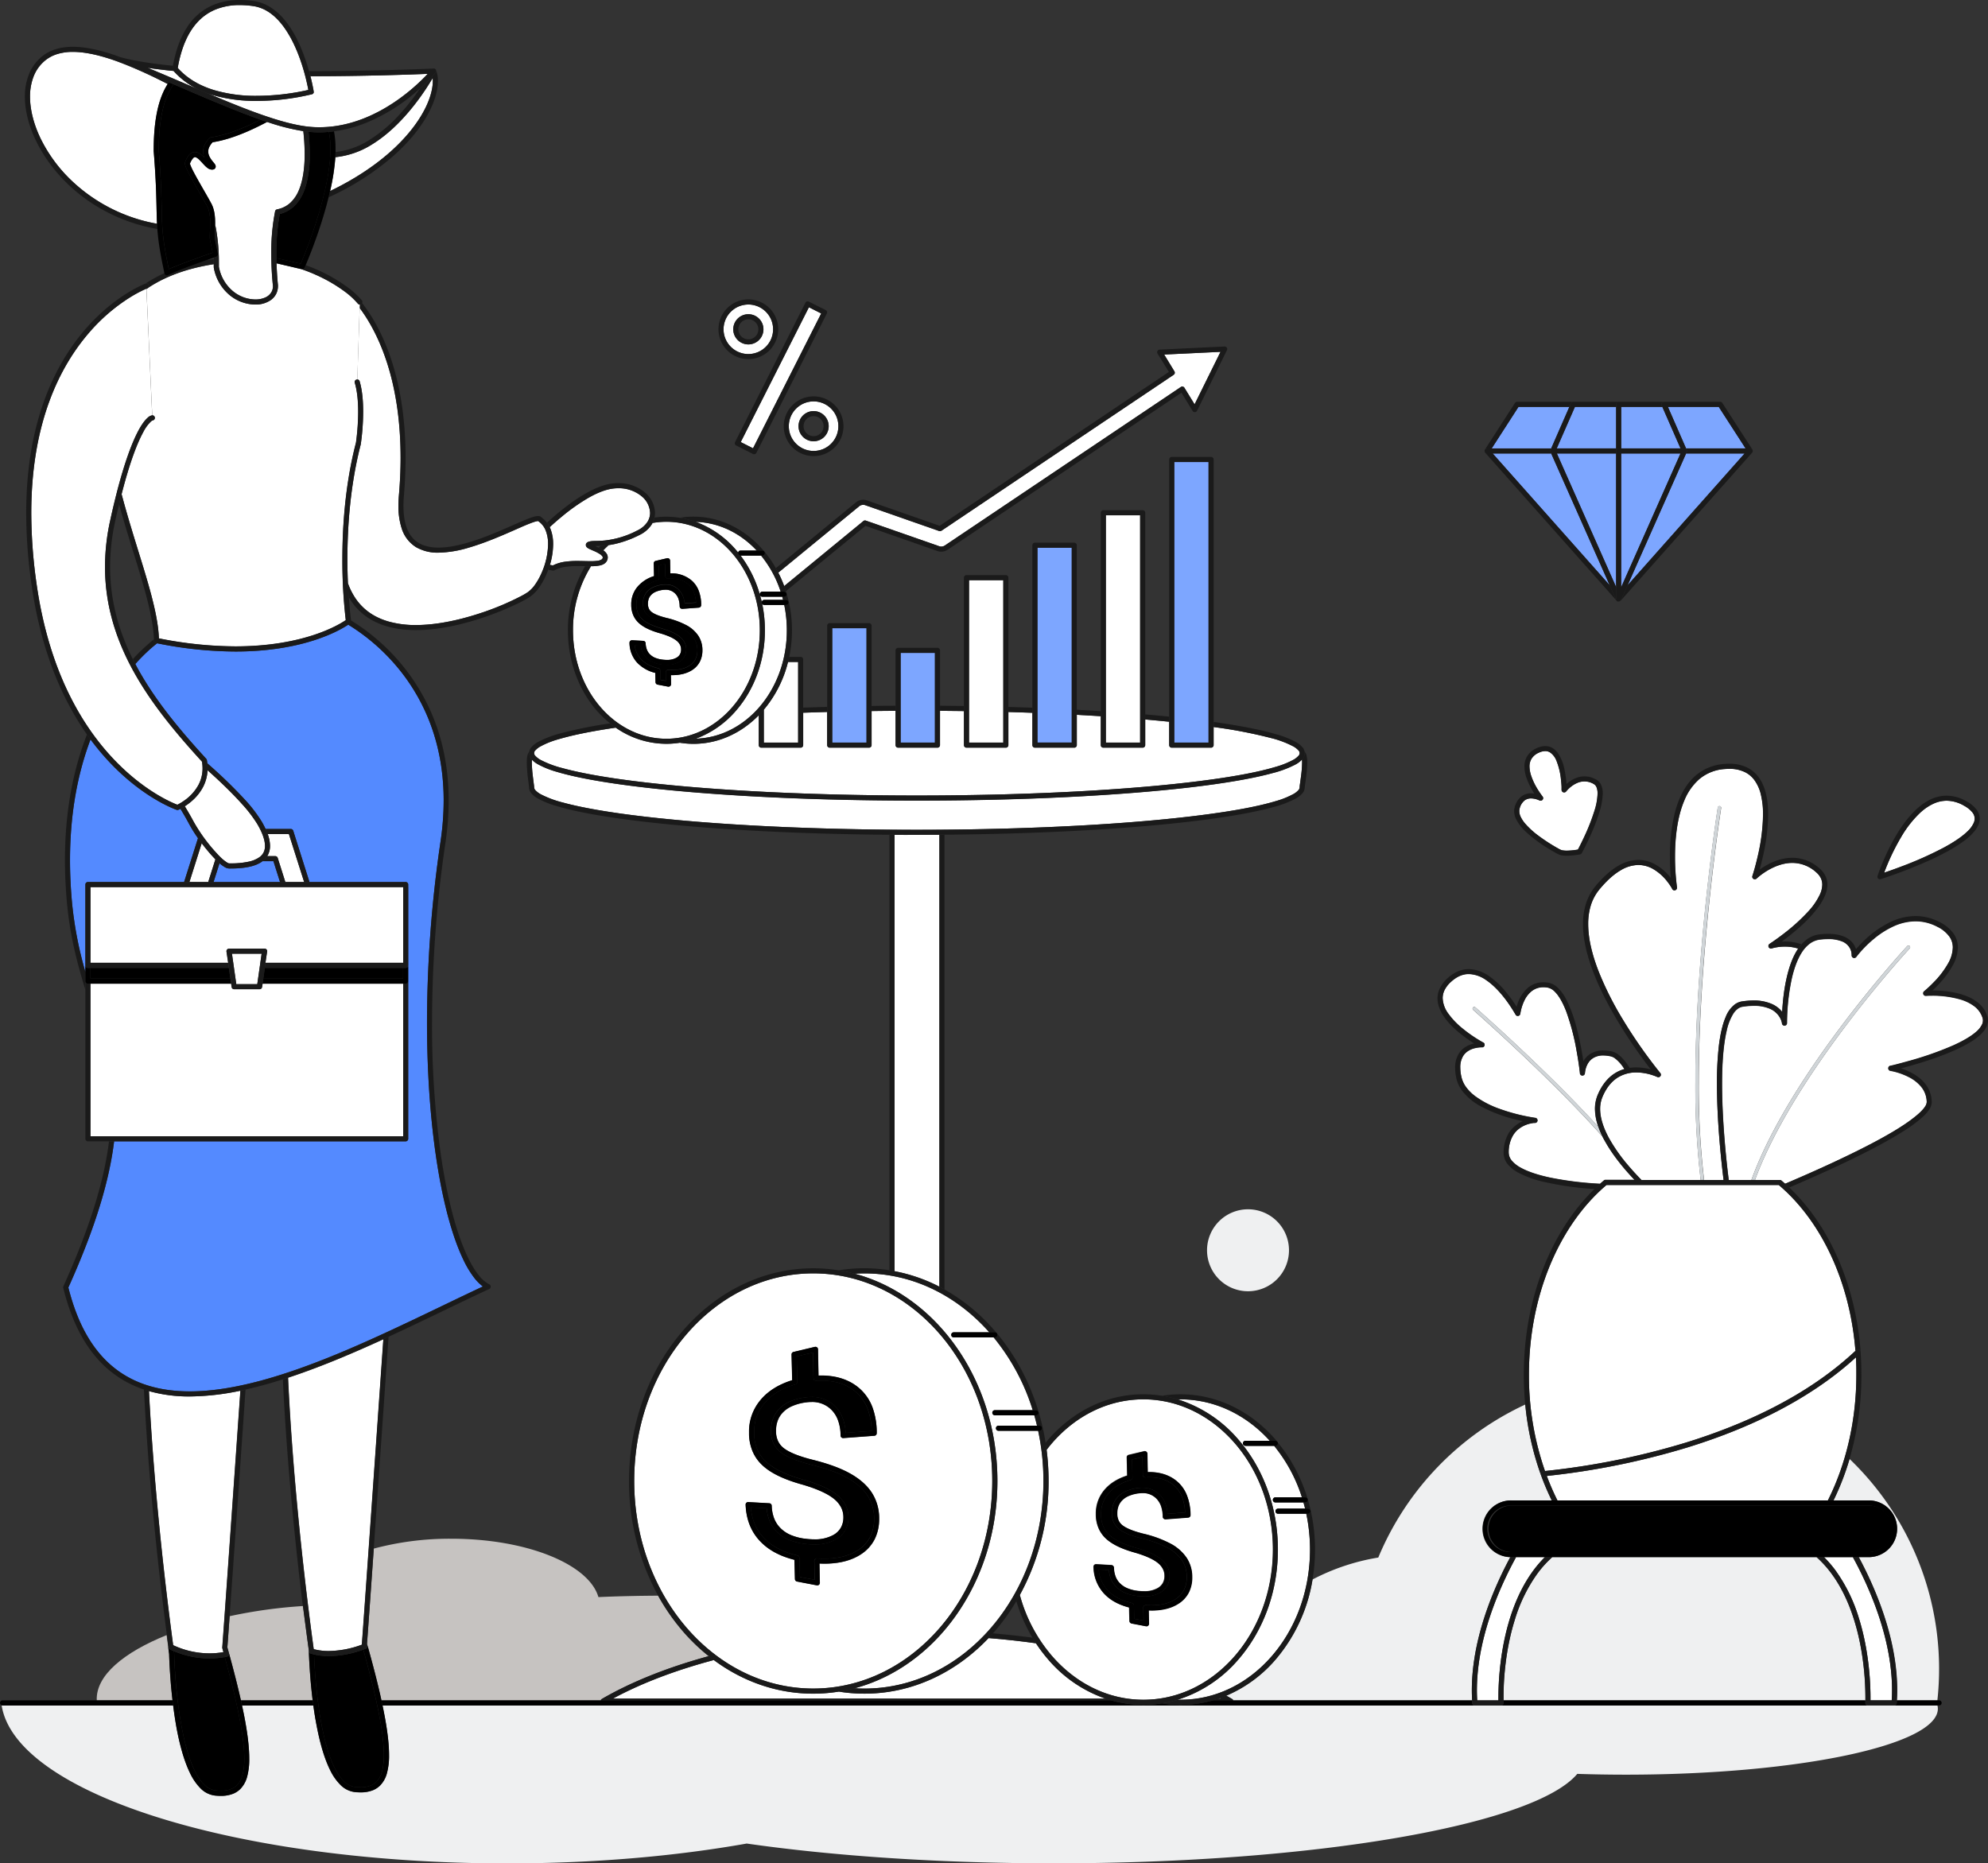 <svg xmlns="http://www.w3.org/2000/svg" viewBox="0 0 1173.51 1100"><rect x="0" y="0" width="1173.51" height="1100" fill="#333333" stroke="none"/><defs><style>.cls-1{fill:none;}.cls-2{fill:#eff0f1;}.cls-3{fill:#c6c3c1;}.cls-4{fill:#fff;}.cls-5{fill:#1a1a1a;}.cls-6{fill:#d0d5d8;}.cls-7{fill:#7da6ff;}.cls-8{fill:#548aff;}</style></defs><g id="Layer_2" data-name="Layer 2"><g id="_8" data-name="8"><path class="cls-1" d="M437.57,198.58a5.91,5.91,0,0,0,10.08-4.17,5.91,5.91,0,0,0-5.91-5.91,5.9,5.9,0,0,0-4.17,10.08Z"/><path class="cls-1" d="M353.19,322.31l-1.78.05c.66.29,1.37.61,2.08,1l1-1.06Z"/><path class="cls-1" d="M266.4,908.38c44.48,0,81.22,15,86.84,34.45,11.45-.5,23.23-.77,35.25-.83a139.31,139.31,0,0,1-17.16-67.72c0-34.61,12.12-66,31.77-88.7s46.86-36.85,76.95-36.85a95.19,95.19,0,0,1,15.08,1.21,94.7,94.7,0,0,1,29.93,0V492.8c-65.89-.54-124-4.34-162.68-10.05-13.93-2.06-25.32-4.36-33.68-6.87a53.37,53.37,0,0,1-11.32-4.56,14,14,0,0,1-3.53-2.77,5.64,5.64,0,0,1-1.55-3.7s0-.27-.05-.59-.08-.74-.15-1.24c-.12-1-.29-2.26-.46-3.67a81.4,81.4,0,0,1-.68-9.14,22.57,22.57,0,0,1,.17-3.06,8,8,0,0,1,.7-2.52,3.84,3.84,0,0,1,.54-.77,5.91,5.91,0,0,1,1.48-3,14.58,14.58,0,0,1,3.83-2.95,61.83,61.83,0,0,1,13.6-5.12A260.1,260.1,0,0,1,360.1,427a61.28,61.28,0,0,1-7.91-7.64c-10.5-12.14-16.95-28.87-16.95-47.32a74,74,0,0,1,10.15-37.85c-1.44,0-2.93-.07-4.44-.07a47.8,47.8,0,0,0-7.24.46,18.89,18.89,0,0,0-6.3,2,1.48,1.48,0,0,1-.9.18,22.94,22.94,0,0,1-2.82-.49,44.41,44.41,0,0,1-5.34,10.43,21.64,21.64,0,0,1-5,5.24,43.61,43.61,0,0,1-3.77,2.26c-1.6.87-3.54,1.85-5.75,2.89a174.07,174.07,0,0,1-16.24,6.61c-12.49,4.38-27.68,8.19-42,8.2-9,0-17.67-1.51-25.1-5.42a35.83,35.83,0,0,1-14.61-14.14c.5,7.44,1.11,12.37,1.3,13.79a115.93,115.93,0,0,1,13.44,9.58,120.1,120.1,0,0,1,34.19,45.29c6.08,14.16,10.13,31.23,10.13,51.51A169.19,169.19,0,0,1,263,497.13a732.09,732.09,0,0,0-7.95,106.26,559,559,0,0,0,4.74,75.07c3,21.82,7.23,40.08,12.18,53.7,3.29,9.07,6.92,16.09,10.61,20.67a19.79,19.79,0,0,0,6.26,5.45,1.51,1.51,0,0,1,0,2.71c-18.5,8.59-38.72,18.67-59.43,28.22-2.94,42.21-6.2,88.91-8.74,125A173.32,173.32,0,0,1,266.4,908.38Z"/><path class="cls-1" d="M484.44,247.42a5.89,5.89,0,1,0,1.73,4.17A5.87,5.87,0,0,0,484.44,247.42Z"/><path class="cls-1" d="M86.23,381.32c1.57-1.41,3.11-2.69,4.6-3.87-.24-8-2.24-17.46-5.18-28.15-3-11-7-23.27-11-36.47-1.47-4.9-3-9.94-4.37-15.08q-1.12,4.68-2.29,9.95a124.46,124.46,0,0,0-3,27c0,19.93,5.14,37.83,13.43,54.44A109.84,109.84,0,0,1,86.23,381.32Z"/><path class="cls-1" d="M198.06,89.78a47,47,0,0,0,19.63-6.91,86,86,0,0,0,18.83-16,133.56,133.56,0,0,0,11.37-14.57c-.63.58-1.29,1.16-2,1.76A107.05,107.05,0,0,1,216.1,72.58a77.22,77.22,0,0,1-18.92,5,51.74,51.74,0,0,1,.92,10.12C198.1,88.35,198.08,89.06,198.06,89.78Z"/><path class="cls-1" d="M125.59,152.31l-4,1.42c1.58-.29,3.11-.55,4.6-.77,0-.29,0-.57,0-.85Z"/><path class="cls-1" d="M178.81,948c0-.17,0-.33,0-.5-5.43-44.23-9.73-91-11.73-133.21-7.5,2.39-14.91,4.44-22.18,6.06-3.58,51.39-7.28,104.28-9.39,133.74a288.63,288.63,0,0,1,43.29-6Z"/><path class="cls-1" d="M600,945.13A123.35,123.35,0,0,1,587.16,963l-1.11,1.26c8,.68,15.81,1.53,23.47,2.55A97,97,0,0,1,600,945.13Z"/><path class="cls-2" d="M1098.06,970.59c-2.7-13.75-7.74-29.2-17-41.67a63.66,63.66,0,0,0-8.77-9.67h-156a64.12,64.12,0,0,0-8.76,9.67,92.55,92.55,0,0,0-13.42,27.53c-6,19.16-6.63,38-6.63,45.48,0,.74,0,1.37,0,1.87h213.62c0-.5,0-1.12,0-1.87A167.9,167.9,0,0,0,1098.06,970.59Z"/><path class="cls-2" d="M1103.12,885.77a16.74,16.74,0,0,1,0,33.48h-6c2.13,4,4.46,8.56,6.79,13.69,7.94,17.43,15.9,40.85,15.91,64.91,0,2-.07,4-.19,5.95h24a171.69,171.69,0,0,0-51.84-142.51,155.2,155.2,0,0,1-9.47,24.48Z"/><path class="cls-2" d="M723.83,1001c1.18.65,2.35,1.31,3.49,2a1.46,1.46,0,0,1,.66.83H869c-.11-2-.18-4-.18-5.95,0-24.06,8-47.48,15.9-64.91,2.34-5.14,4.67-9.75,6.81-13.71a16.73,16.73,0,0,1,.55-33.46H916a150.76,150.76,0,0,1-6.44-15.24,170,170,0,0,1-9.18-41.4,172.67,172.67,0,0,0-86.78,90.33,127.78,127.78,0,0,0-38.8,12.95,96.48,96.48,0,0,1-21.7,47.09A78.93,78.93,0,0,1,723.83,1001Z"/><path class="cls-3" d="M184.56,1003.8c-1.67-13.45-2.14-25.16-2.25-29h0c0-.15,0-.28,0-.41-1.2-8.8-2.36-17.78-3.48-26.86,0,.17,0,.33,0,.5v.09a288.63,288.63,0,0,0-43.29,6c-.58,8.07-1,14.38-1.34,18.42l1,3.58h0c2.85,10.34,5.19,19.53,7,27.7Z"/><path class="cls-3" d="M355.26,1003c17.3-10.05,38.71-18.63,63.12-25.29A114.6,114.6,0,0,1,403.1,963a124.1,124.1,0,0,1-14.61-21c-12,.06-23.8.33-35.25.83-5.62-19.44-42.36-34.45-86.84-34.45a173.32,173.32,0,0,0-45.74,5.83c-1.86,26.42-3.33,47.14-4,56.26.1.33.19.65.28,1h0c3.43,12.3,6.16,23,8.21,32.35H354.6A1.46,1.46,0,0,1,355.26,1003Z"/><path class="cls-3" d="M99.84,976.42l-.54-4h0q-.48-3.56-.94-7.14c-25,10.09-41.88,23.68-41.24,38.5h44.74C100.32,990.71,99.92,979.62,99.84,976.42Z"/><path class="cls-4" d="M720.15,1002.42l-1,.35h1.68Z"/><path class="cls-4" d="M421.37,980c-22.79,6.06-43,13.79-59.59,22.78H652.64a78,78,0,0,1-34-23.27,89.52,89.52,0,0,1-7.08-9.4q-13.7-1.9-28.1-3.08c-19.3,20.35-45,32.81-73.29,32.81a95.19,95.19,0,0,1-15.08-1.21,95.19,95.19,0,0,1-15.08,1.21C458.43,999.83,438.28,992.53,421.37,980Z"/><path class="cls-5" d="M727.32,1003c-1.14-.66-2.31-1.32-3.49-2-1.21.51-2.44,1-3.68,1.42l.66.35h-1.68c-1.1.37-2.21.71-3.33,1H728A1.46,1.46,0,0,0,727.32,1003Z"/><path class="cls-5" d="M361.78,1002.77c16.63-9,36.8-16.72,59.59-22.78-1-.75-2-1.52-3-2.31-24.41,6.66-45.82,15.24-63.12,25.29a1.46,1.46,0,0,0-.66.83H656c-1.12-.32-2.23-.66-3.33-1Z"/><path class="cls-5" d="M609.52,966.78c-7.66-1-15.5-1.87-23.47-2.55-.84.94-1.69,1.88-2.55,2.79q14.38,1.15,28.1,3.08C610.89,969,610.2,967.91,609.52,966.78Z"/><path class="cls-4" d="M554.52,759.6V492.82q-6.6,0-13.29.05t-13.17,0v257.6A97.27,97.27,0,0,1,554.52,759.6Z"/><path class="cls-5" d="M528.06,750.43V492.83l-3,0V749.9C526.07,750.06,527.07,750.24,528.06,750.43Z"/><path class="cls-5" d="M554.52,492.82V759.6c1,.52,2,1,3,1.61V492.8Z"/><path class="cls-2" d="M226.42,1010c2.13,10.67,3.21,19.28,3.21,26.13a39,39,0,0,1-1.26,10.74,16.24,16.24,0,0,1-4,7.22,13.11,13.11,0,0,1-4.26,2.81,19.37,19.37,0,0,1-7.31,1.26c-1,0-2.15-.06-3.29-.17a14.3,14.3,0,0,1-8.45-4.13,31.9,31.9,0,0,1-6.25-8.94c-3.55-7.16-6.06-16.42-7.88-25.92-.78-4.06-1.43-8.16-2-12.15H142.88c.45,2.1.88,4.16,1.27,6.12,2,10.25,3,18.56,3,25.21a39,39,0,0,1-1.26,10.74,16.24,16.24,0,0,1-4,7.22,12.9,12.9,0,0,1-4.27,2.81,19.31,19.31,0,0,1-7.3,1.26c-1.05,0-2.15-.06-3.29-.17a14.35,14.35,0,0,1-8.58-4.25,32.64,32.64,0,0,1-6.3-9.19c-3.58-7.35-6.08-16.85-7.89-26.52-.82-4.44-1.5-8.92-2-13.23H1.5a1.56,1.56,0,0,1-.53-.1c8.12,52,138.55,93.3,298.32,93.3,51.18,0,99.36-4.24,141.48-11.72C492,1095.66,554.56,1100,622.15,1100c155,0,283.73-22.82,308.92-52.8q14,.46,28.59.47c101.76,0,184.25-17.44,184.25-38.94a7.92,7.92,0,0,0-.25-1.93H225.77C226,1007.86,226.22,1008.92,226.42,1010Z"/><path d="M184.56,1003.8H142.21l.67,3H185Z"/><path d="M1119.59,1005.41a1.51,1.51,0,0,1-1.5,1.39h-15.5a1.55,1.55,0,0,1-1.09-.46,1.52,1.52,0,0,1-.41-1.11s0-.06,0-.21,0-.35,0-.63,0-.37,0-.59H887.51c0,.58,0,1,0,1.22s0,.21,0,.21a1.49,1.49,0,0,1-1.5,1.57h-15.5a1.5,1.5,0,0,1-1.49-1.39c0-.54-.06-1.07-.09-1.61H715.8a69.59,69.59,0,0,1-29.92,1.76A69.54,69.54,0,0,1,656,1003.8H225.13c.22,1,.44,2,.64,3h918.88a1.5,1.5,0,0,0,0-3h-25C1119.64,1004.34,1119.63,1004.87,1119.59,1005.41Z"/><path d="M102.22,1006.8q-.19-1.51-.36-3H1.5a1.5,1.5,0,0,0-.53,2.9,1.56,1.56,0,0,0,.53.1Z"/><path class="cls-4" d="M945.83,670.85c-8.8-9.93-18.82-20.3-28.64-30.05-21.54-21.38-42.09-39.73-46.63-43.74l-.92-.82h0a1,1,0,1,1,1.32-1.5s41.9,36.82,72.5,70.47a32.17,32.17,0,0,1-2-10.5,21.27,21.27,0,0,1,1.64-8.39c2.7-6.36,6.41-10.47,10.46-12.92a21.66,21.66,0,0,1,5.35-2.31l-.3-.48a22.85,22.85,0,0,0-5.29-5.93,6.91,6.91,0,0,0-2.52-1.18,20.79,20.79,0,0,0-4.4-.51,11,11,0,0,0-6,1.56,9.32,9.32,0,0,0-3.19,3.42,13.74,13.74,0,0,0-1.61,5.36h0a1.5,1.5,0,0,1-3,.09l0-.24c0-.15,0-.39-.08-.69-.07-.61-.18-1.5-.33-2.61-.3-2.23-.77-5.36-1.42-9a137.48,137.48,0,0,0-6.21-23.83c-1.92-5-4.25-9.28-6.8-11.74a8.07,8.07,0,0,0-4.45-2.44,15.31,15.31,0,0,0-2.17-.16,11,11,0,0,0-6.93,2.27,15.37,15.37,0,0,0-4.18,5.21,27.2,27.2,0,0,0-2.59,8.17h0a1.5,1.5,0,0,1-2.81.53l0,0-.06-.11c0-.1-.13-.25-.24-.44-.22-.39-.54-.94-1-1.64-.85-1.39-2.08-3.31-3.62-5.45-3.09-4.28-7.46-9.39-12.38-12.71a18.66,18.66,0,0,0-10.26-3.61c-3.3,0-6.71,1.19-10.3,4.38a16.85,16.85,0,0,0-4,5,10.88,10.88,0,0,0-1.17,4.87,16.53,16.53,0,0,0,3.39,9.21,44.92,44.92,0,0,0,7.89,8.33,82.87,82.87,0,0,0,12.66,8.66l.06,0a1.5,1.5,0,0,1-.79,2.82h-.32a16.77,16.77,0,0,0-3.4.38,13.08,13.08,0,0,0-4.79,2,9.37,9.37,0,0,0-2.66,2.82,12.6,12.6,0,0,0-1.64,6.7,25.77,25.77,0,0,0,.64,5.46,16.36,16.36,0,0,0,2.78,6.13,25.74,25.74,0,0,0,5.11,5.17,54.92,54.92,0,0,0,14.26,7.54,110.28,110.28,0,0,0,21.41,5.45h.11a1.51,1.51,0,0,1,1.3,1.57,1.49,1.49,0,0,1-1.47,1.42H906l-.59,0a18.75,18.75,0,0,0-2.15.38,17.41,17.41,0,0,0-6.2,2.77,14.25,14.25,0,0,0-3.87,4.15,19.43,19.43,0,0,0-2.59,10v.14a7.58,7.58,0,0,0,1.82,4.84,18.2,18.2,0,0,0,5.3,4.18c4.55,2.54,10.88,4.47,17.43,5.86a197.08,197.08,0,0,0,29.39,3.62c.75-.67,1.51-1.34,2.28-2a1.48,1.48,0,0,1,1-.35h17c-6-6.3-12.76-14.38-17.47-22.9C946.77,672.74,946.29,671.79,945.83,670.85Z"/><path class="cls-5" d="M944.5,698.91a197.08,197.08,0,0,1-29.39-3.62c-6.55-1.39-12.88-3.32-17.43-5.86a18.2,18.2,0,0,1-5.3-4.18,7.58,7.58,0,0,1-1.82-4.84v-.14a19.43,19.43,0,0,1,2.59-10,14.25,14.25,0,0,1,3.87-4.15,17.41,17.41,0,0,1,6.2-2.77,18.75,18.75,0,0,1,2.15-.38l.59,0h.17a1.49,1.49,0,0,0,1.47-1.42,1.51,1.51,0,0,0-1.3-1.57h-.11a110.28,110.28,0,0,1-21.41-5.45A54.92,54.92,0,0,1,870.52,647a25.74,25.74,0,0,1-5.11-5.17,16.36,16.36,0,0,1-2.78-6.13,25.77,25.77,0,0,1-.64-5.46,12.6,12.6,0,0,1,1.64-6.7,9.37,9.37,0,0,1,2.66-2.82,13.08,13.08,0,0,1,4.79-2,16.77,16.77,0,0,1,3.4-.38h.32a1.5,1.5,0,0,0,.79-2.82l-.06,0a82.87,82.87,0,0,1-12.66-8.66,44.92,44.92,0,0,1-7.89-8.33,16.53,16.53,0,0,1-3.39-9.21,10.88,10.88,0,0,1,1.17-4.87,16.85,16.85,0,0,1,4-5c3.59-3.19,7-4.37,10.3-4.38a18.66,18.66,0,0,1,10.26,3.61c4.92,3.32,9.29,8.43,12.38,12.71,1.54,2.14,2.77,4.06,3.62,5.45.42.7.74,1.25,1,1.64.11.19.19.34.24.44l.06.11,0,0a1.5,1.5,0,0,0,2.81-.53h0a27.2,27.2,0,0,1,2.59-8.17,15.37,15.37,0,0,1,4.18-5.21,11,11,0,0,1,6.93-2.27,15.31,15.31,0,0,1,2.17.16,8.07,8.07,0,0,1,4.45,2.44c2.55,2.46,4.88,6.74,6.8,11.74a137.48,137.48,0,0,1,6.21,23.83c.65,3.61,1.12,6.74,1.42,9,.15,1.11.26,2,.33,2.61,0,.3.07.54.08.69l0,.24a1.5,1.5,0,0,0,3-.09h0a13.74,13.74,0,0,1,1.61-5.36,9.32,9.32,0,0,1,3.19-3.42,11,11,0,0,1,6-1.56,20.79,20.79,0,0,1,4.4.51,6.91,6.91,0,0,1,2.52,1.18,22.85,22.85,0,0,1,5.29,5.93l.3.48a23.79,23.79,0,0,1,3.14-.67,39.07,39.07,0,0,0-3.69-5.1,19.33,19.33,0,0,0-3.31-3.09,9.86,9.86,0,0,0-3.63-1.67,24.14,24.14,0,0,0-5-.57,14,14,0,0,0-7.74,2.08,12.09,12.09,0,0,0-3.43,3.36c-.21.3-.4.61-.58.92-.73-4.82-1.92-11.64-3.69-18.57a83.66,83.66,0,0,0-6.49-18.06,26.59,26.59,0,0,0-4.68-6.53,11,11,0,0,0-6.12-3.26,18.07,18.07,0,0,0-2.59-.19,14,14,0,0,0-8.86,3,21,21,0,0,0-6.42,9.64c-.22.64-.4,1.24-.56,1.81a81.68,81.68,0,0,0-6.78-9.3,48.24,48.24,0,0,0-9.49-8.79,21.52,21.52,0,0,0-11.94-4.13c-4.06,0-8.28,1.55-12.3,5.14a20,20,0,0,0-4.7,6,13.83,13.83,0,0,0-1.48,6.2c0,4,1.73,7.83,4.16,11.24,3.66,5.12,9,9.48,13.42,12.61,1.49,1,2.87,2,4.05,2.7a17.07,17.07,0,0,0-4.33,1.6,12.73,12.73,0,0,0-4.82,4.54,15.59,15.59,0,0,0-2.08,8.26,28.66,28.66,0,0,0,.71,6.09,19.38,19.38,0,0,0,3.43,7.45,34.87,34.87,0,0,0,11.52,9.46,87.43,87.43,0,0,0,20.69,7.65c1.28.31,2.47.59,3.57.82a18.21,18.21,0,0,0-1.93,1,17.47,17.47,0,0,0-6.38,6.11,22.34,22.34,0,0,0-3,11.45h0v0h0v.2a10.72,10.72,0,0,0,2.8,7.1,21.63,21.63,0,0,0,5.86,4.54,60.65,60.65,0,0,0,14.59,5.33,184.65,184.65,0,0,0,30.62,4.36C942.44,700.77,943.46,699.83,944.5,698.91Z"/><path class="cls-6" d="M871,594.74a1,1,0,1,0-1.32,1.5h0l.92.82c4.54,4,25.09,22.36,46.63,43.74,9.82,9.75,19.84,20.12,28.64,30.05a50.46,50.46,0,0,1-2.37-5.64C912.86,631.56,871,594.75,871,594.74Z"/><path class="cls-4" d="M900.14,486a48.27,48.27,0,0,0,8,7.33A106.33,106.33,0,0,0,921,501.54l.06,0,0,0a4.58,4.58,0,0,0,1.5.44,14.69,14.69,0,0,0,2.31.16,41.76,41.76,0,0,0,6.54-.64c.19-.35.45-.84.77-1.46.68-1.34,1.63-3.24,2.69-5.49a122.64,122.64,0,0,0,6.31-16,36.73,36.73,0,0,0,1.83-10.07,9.71,9.71,0,0,0-.58-3.66,3.78,3.78,0,0,0-1.64-2,10.62,10.62,0,0,0-9.75-.69,16,16,0,0,0-3.43,2,18.58,18.58,0,0,0-3.16,3.05h0a1.51,1.51,0,0,1-2.7-.91v-.43c0-.29,0-.72,0-1.26,0-1.07-.15-2.58-.34-4.31a40.58,40.58,0,0,0-2.65-11.15,10.73,10.73,0,0,0-3.76-4.95,5.26,5.26,0,0,0-2.89-.82,9,9,0,0,0-3.69.9,9.55,9.55,0,0,0-4.39,3.58,8.63,8.63,0,0,0-1.21,4.66A18.12,18.12,0,0,0,904,458.4a36.62,36.62,0,0,0,2.55,5.63,49.36,49.36,0,0,0,4.08,6.22v0a1.5,1.5,0,0,1-1.86,2.27h0l-.07,0-.29-.13a10.65,10.65,0,0,0-1.1-.43,11.41,11.41,0,0,0-3.49-.61,6.26,6.26,0,0,0-3.77,1.14,8.72,8.72,0,0,0-3,4.9h0a5.23,5.23,0,0,0-.2,1.48,8,8,0,0,0,.87,3.42A18.08,18.08,0,0,0,900.14,486Z"/><polygon class="cls-5" points="894.1 476.53 894.11 476.53 894.11 476.53 894.1 476.53"/><path class="cls-5" d="M895,483.7a27.74,27.74,0,0,0,6.11,7.7,81.35,81.35,0,0,0,12.14,9.09c3.69,2.31,6.42,3.73,6.45,3.74h0a7.54,7.54,0,0,0,2.45.77,18,18,0,0,0,2.78.19,46.44,46.44,0,0,0,7.82-.82,1.51,1.51,0,0,0,1-.75s3.06-5.6,6.12-12.74a109.29,109.29,0,0,0,4.23-11.4,40,40,0,0,0,2-10.93,12.67,12.67,0,0,0-.8-4.78,6.79,6.79,0,0,0-2.94-3.47,13.58,13.58,0,0,0-12.45-.83,19.35,19.35,0,0,0-5.22,3.35,60.08,60.08,0,0,0-1.28-9,26.55,26.55,0,0,0-3.55-8.91,11.12,11.12,0,0,0-3.22-3.19,8.32,8.32,0,0,0-4.48-1.27,12.07,12.07,0,0,0-4.92,1.16,12.45,12.45,0,0,0-5.71,4.74,11.57,11.57,0,0,0-1.66,6.24,21.28,21.28,0,0,0,1.35,7,43.73,43.73,0,0,0,4.41,8.78l.08.12a12.72,12.72,0,0,0-1.91-.16,9.24,9.24,0,0,0-5.53,1.71,11.77,11.77,0,0,0-4.15,6.49,8.43,8.43,0,0,0-.32,2.32A11.07,11.07,0,0,0,895,483.7Zm2-6.33h0a8.72,8.72,0,0,1,3-4.9,6.26,6.26,0,0,1,3.77-1.14,11.41,11.41,0,0,1,3.49.61,10.65,10.65,0,0,1,1.1.43l.29.13.07,0h0a1.5,1.5,0,0,0,1.86-2.27v0a49.36,49.36,0,0,1-4.08-6.22A36.62,36.62,0,0,1,904,458.4a18.12,18.12,0,0,1-1.11-5.83,8.63,8.63,0,0,1,1.21-4.66,9.55,9.55,0,0,1,4.39-3.58,9,9,0,0,1,3.69-.9,5.26,5.26,0,0,1,2.89.82,10.73,10.73,0,0,1,3.76,4.95,40.58,40.58,0,0,1,2.65,11.15c.19,1.73.29,3.24.34,4.31,0,.54,0,1,0,1.26v.43a1.51,1.51,0,0,0,2.7.91h0a18.58,18.58,0,0,1,3.16-3.05,16,16,0,0,1,3.43-2,10.62,10.62,0,0,1,9.75.69,3.78,3.78,0,0,1,1.64,2,9.71,9.71,0,0,1,.58,3.66,36.73,36.73,0,0,1-1.83,10.07,122.64,122.64,0,0,1-6.31,16c-1.06,2.25-2,4.15-2.69,5.49-.32.62-.58,1.11-.77,1.46a41.76,41.76,0,0,1-6.54.64,14.69,14.69,0,0,1-2.31-.16,4.58,4.58,0,0,1-1.5-.44l0,0-.06,0a106.33,106.33,0,0,1-12.88-8.18,48.27,48.27,0,0,1-8-7.33,18.08,18.08,0,0,1-2.49-3.76,8,8,0,0,1-.87-3.42A5.23,5.23,0,0,1,897,477.37Z"/><path class="cls-4" d="M1112.18,515.18l.73-.25c2.29-.78,5.51-1.91,9.25-3.33a214.83,214.83,0,0,0,25.3-11.27c5.5-3,10.43-6.19,13.73-9.37a16.3,16.3,0,0,0,3.9-5.23,6.53,6.53,0,0,0,.53-2.49,5.81,5.81,0,0,0-1.33-3.62,16.07,16.07,0,0,0-4.85-3.93,20.67,20.67,0,0,0-10.34-3,18.83,18.83,0,0,0-7.79,1.74,29.45,29.45,0,0,0-7.17,4.73,63.55,63.55,0,0,0-11.9,14.9A131,131,0,0,0,1112.18,515.18Z"/><path class="cls-5" d="M1110.19,519a285.18,285.18,0,0,0,28.87-11.15c7.22-3.3,14.46-7.11,20-11.19a34.45,34.45,0,0,0,6.8-6.37,15.22,15.22,0,0,0,2-3.41,9.55,9.55,0,0,0,.75-3.63,8.86,8.86,0,0,0-1.94-5.43,18.81,18.81,0,0,0-5.75-4.72,23.66,23.66,0,0,0-11.83-3.38,22,22,0,0,0-9.3,2.13c-5.08,2.36-9.53,6.4-13.4,11.08-5.8,7-10.29,15.55-13.36,22.33a126.22,126.22,0,0,0-4.72,11.85,1.49,1.49,0,0,0,1.87,1.89Zm24-39.81a29.45,29.45,0,0,1,7.17-4.73,18.83,18.83,0,0,1,7.79-1.74,20.67,20.67,0,0,1,10.34,3,16.07,16.07,0,0,1,4.85,3.93,5.81,5.81,0,0,1,1.33,3.62,6.53,6.53,0,0,1-.53,2.49,16.3,16.3,0,0,1-3.9,5.23c-3.3,3.18-8.23,6.4-13.73,9.37a214.83,214.83,0,0,1-25.3,11.27c-3.74,1.42-7,2.55-9.25,3.33l-.73.25a131,131,0,0,1,10.06-21.1A63.55,63.55,0,0,1,1134.14,479.18Z"/><path class="cls-4" d="M1045.88,559.88h0a1.5,1.5,0,0,1-1.28-2.68l.14-.1.44-.29c.39-.26,1-.64,1.66-1.13,1.42-1,3.41-2.4,5.69-4.15a112.41,112.41,0,0,0,14.89-13.43,39.43,39.43,0,0,0,7.06-10.38,14.32,14.32,0,0,0,1.25-5.48,8.87,8.87,0,0,0-.81-3.76,10.72,10.72,0,0,0-2.72-3.49,21,21,0,0,0-14.15-5.6c-5.56,0-10.79,2.21-14.66,4.51a39.73,39.73,0,0,0-6.44,4.74h0a1.5,1.5,0,0,1-2.47-1.55l.07-.21c0-.14.11-.35.2-.62.17-.55.41-1.35.71-2.37.59-2,1.38-4.95,2.17-8.4a115.44,115.44,0,0,0,3.14-24.55,50.19,50.19,0,0,0-1.22-11.63,23.47,23.47,0,0,0-4.17-9.19,15.6,15.6,0,0,0-4.8-4.06,20.19,20.19,0,0,0-9.76-2.19c-.76,0-1.54,0-2.35.09a26,26,0,0,0-15.22,5.88,33.34,33.34,0,0,0-9,12.8c-4.32,10.16-5.46,22.82-5.46,33a138.38,138.38,0,0,0,1.16,18.15v.09a1.5,1.5,0,0,1-2.81.92v0l0-.06c0-.05-.07-.14-.14-.25s-.32-.54-.57-1a36.56,36.56,0,0,0-2.28-3.22,28.92,28.92,0,0,0-8.64-7.49,17.72,17.72,0,0,0-8.31-2.16,20.64,20.64,0,0,0-10.37,3.07c-3.85,2.22-8.08,5.83-12.64,11.34a27.75,27.75,0,0,0-5.11,9.48,36.85,36.85,0,0,0-1.58,11.11c0,8.71,2.45,18.41,6.23,28.05a189.48,189.48,0,0,0,14,27.86,290,290,0,0,0,22.22,31.82l.12.14a1.5,1.5,0,0,1-1.81,2.31h0l0,0-.17-.08c-.16-.07-.4-.18-.71-.3-.63-.25-1.54-.59-2.67-.93a30.85,30.85,0,0,0-8.75-1.36A20.5,20.5,0,0,0,955.16,636c-3.48,2.12-6.75,5.65-9.25,11.53a18.23,18.23,0,0,0-1.41,7.22c0,5.32,2,11.18,5.11,17a99.56,99.56,0,0,0,11.63,16.53c2.61,3.07,5.25,5.9,7.68,8.38h35a470.07,470.07,0,0,1-3.15-57.91c0-77.95,13.23-162,13.23-162h0a1,1,0,0,1,2,.31s-.06.33-.15,1-.24,1.57-.42,2.79c-.36,2.45-.88,6-1.5,10.57-1.24,9.08-2.89,22-4.54,37.36-3.3,30.7-6.6,71.13-6.6,110a467.06,467.06,0,0,0,3.16,57.91h11.49c-.85-6.74-3.93-32.55-3.93-56.86a193.29,193.29,0,0,1,1.11-22.13c.81-6.8,2.09-12.8,4.12-17.41A17.21,17.21,0,0,1,1024,593a9.49,9.49,0,0,1,4.29-1.78,46.52,46.52,0,0,1,6.91-.55,26.13,26.13,0,0,1,10.58,2,16.05,16.05,0,0,1,6,4.43l.24.31c.12-2.35.33-5.2.68-8.32.82-7.14,2.36-15.66,5.41-22.83a37.15,37.15,0,0,1,3.39-6.27,25.47,25.47,0,0,0-7.67-1.15A27.66,27.66,0,0,0,1045.88,559.88Z"/><path class="cls-5" d="M959,631.09a21.66,21.66,0,0,0-5.35,2.31c-4.05,2.45-7.76,6.56-10.46,12.92a21.27,21.27,0,0,0-1.64,8.39,32.17,32.17,0,0,0,2,10.5,50.46,50.46,0,0,0,2.37,5.64c.46.94.94,1.89,1.46,2.83,4.71,8.52,11.48,16.6,17.47,22.9h4.16c-2.43-2.48-5.07-5.31-7.68-8.38a99.56,99.56,0,0,1-11.63-16.53c-3.12-5.78-5.12-11.64-5.11-17a18.23,18.23,0,0,1,1.41-7.22c2.5-5.88,5.77-9.41,9.25-11.53a20.5,20.5,0,0,1,10.72-2.82,30.85,30.85,0,0,1,8.75,1.36c1.13.34,2,.68,2.67.93.31.12.55.23.71.3l.17.08,0,0h0a1.5,1.5,0,0,0,1.81-2.31l-.12-.14a290,290,0,0,1-22.22-31.82,189.48,189.48,0,0,1-14-27.86c-3.78-9.64-6.24-19.34-6.23-28.05A36.85,36.85,0,0,1,939,534.54a27.75,27.75,0,0,1,5.11-9.48c4.56-5.51,8.79-9.12,12.64-11.34a20.64,20.64,0,0,1,10.37-3.07,17.72,17.72,0,0,1,8.31,2.16,28.92,28.92,0,0,1,8.64,7.49,36.56,36.56,0,0,1,2.28,3.22c.25.41.45.73.57,1s.11.2.14.25l0,.06v0a1.5,1.5,0,0,0,2.81-.92v-.09a138.38,138.38,0,0,1-1.16-18.15c0-10.18,1.14-22.84,5.46-33a33.34,33.34,0,0,1,9-12.8,26,26,0,0,1,15.22-5.88c.81-.06,1.59-.09,2.35-.09a20.19,20.19,0,0,1,9.76,2.19,15.6,15.6,0,0,1,4.8,4.06,23.47,23.47,0,0,1,4.17,9.19,50.19,50.19,0,0,1,1.22,11.63,115.44,115.44,0,0,1-3.14,24.55c-.79,3.45-1.58,6.36-2.17,8.4-.3,1-.54,1.82-.71,2.37-.09.27-.15.48-.2.62l-.07.21a1.5,1.5,0,0,0,2.47,1.55h0a39.73,39.73,0,0,1,6.44-4.74c3.87-2.3,9.1-4.52,14.66-4.51a21,21,0,0,1,14.15,5.6,10.72,10.72,0,0,1,2.72,3.49,8.87,8.87,0,0,1,.81,3.76,14.32,14.32,0,0,1-1.25,5.48,39.43,39.43,0,0,1-7.06,10.38,112.41,112.41,0,0,1-14.89,13.43c-2.28,1.75-4.27,3.17-5.69,4.15-.7.49-1.27.87-1.66,1.13l-.44.29-.14.1a1.5,1.5,0,0,0,1.28,2.68h0a27.66,27.66,0,0,1,7.89-1.09,25.47,25.47,0,0,1,7.67,1.15,24.41,24.41,0,0,1,2-2.51,27.91,27.91,0,0,0-9.63-1.64q-1.05,0-2,.06c3-2.16,6.74-5.1,10.56-8.5a78,78,0,0,0,11.15-12,33.89,33.89,0,0,0,3.77-6.51,17.14,17.14,0,0,0,1.49-6.65,11.67,11.67,0,0,0-1.1-5,13.41,13.41,0,0,0-3.45-4.48,24,24,0,0,0-16.13-6.35c-6.46,0-12.23,2.55-16.39,5.05-1.09.66-2.08,1.32-2.94,1.93.54-1.94,1.19-4.4,1.83-7.21a117.94,117.94,0,0,0,3.22-25.22c0-7.58-1.14-15-4.62-20.64a18.89,18.89,0,0,0-7.15-6.87,23.06,23.06,0,0,0-11.18-2.56c-.83,0-1.69,0-2.57.1a29,29,0,0,0-16.92,6.57c-6.58,5.5-10.43,13.68-12.67,22.36a105.41,105.41,0,0,0-2.88,25.74c0,5,.26,9.36.54,12.64a34.67,34.67,0,0,0-2.38-2.7,28.84,28.84,0,0,0-7.06-5.41,20.47,20.47,0,0,0-9.72-2.52,23.65,23.65,0,0,0-11.88,3.48c-4.23,2.44-8.71,6.31-13.44,12a30.9,30.9,0,0,0-5.67,10.51,40.26,40.26,0,0,0-1.71,12c0,9.57,2.75,19.92,6.81,30.1,6.11,15.27,15.21,30.16,22.79,41.26,4.19,6.13,7.91,11.09,10.41,14.32a33.76,33.76,0,0,0-8.59-1.19,27.52,27.52,0,0,0-3.79.28A23.79,23.79,0,0,0,959,631.09Z"/><path class="cls-4" d="M1033.85,696.58c10.5-29.09,30.65-60.42,49.41-85.9,22.24-30.2,42.55-52.15,42.56-52.17h0a1,1,0,1,1,1.47,1.36l-.91,1c-.59.66-1.47,1.63-2.59,2.89-2.25,2.52-5.47,6.2-9.39,10.82-7.84,9.24-18.45,22.24-29.53,37.29-18.56,25.2-38.44,56.16-48.89,84.72h14.61a1.5,1.5,0,0,1,1,.35q1.1.93,2.19,1.89l4.5-1.92c13.52-5.81,30.78-13.58,45.77-21.4,10-5.21,19-10.46,25.08-15.11,3.5-2.65,6.05-5.12,7.28-7.11a5,5,0,0,0,.93-2.57v0a14.44,14.44,0,0,0-3.16-8.92,22.27,22.27,0,0,0-7-5.66,39.56,39.56,0,0,0-11.25-3.9h-.05a1.5,1.5,0,0,1-.1-2.94l.23,0,.7-.17,2.6-.64c2.22-.56,5.36-1.39,9-2.44a194.57,194.57,0,0,0,24.64-8.76c5.35-2.4,10.14-5.09,13.33-7.84a13.77,13.77,0,0,0,3.75-4.64,5.67,5.67,0,0,0,.5-2.28,5.21,5.21,0,0,0-.23-1.53,13.88,13.88,0,0,0-4.91-6.9,25.67,25.67,0,0,0-8.18-4,59.25,59.25,0,0,0-16.77-2.23c-2,0-3.26.08-3.53.1h-.06a1.5,1.5,0,0,1-1.51-.94,1.53,1.53,0,0,1,.46-1.73h0l.08-.07.31-.25c.27-.23.66-.56,1.15-1,1-.87,2.34-2.12,3.84-3.67a53.17,53.17,0,0,0,9-11.82,19.76,19.76,0,0,0,2.56-9,11.12,11.12,0,0,0-2-6.46,19.11,19.11,0,0,0-7.23-5.9,27.51,27.51,0,0,0-12.77-3.19,32,32,0,0,0-13.39,3.16,51.63,51.63,0,0,0-11.06,7.09,67.88,67.88,0,0,0-10.52,10.82h0a1.5,1.5,0,0,1-2.7-1h0v-.25a8.35,8.35,0,0,0-.87-3.61,9.07,9.07,0,0,0-5-4.4,21.39,21.39,0,0,0-8-1.31,43.42,43.42,0,0,0-4.72.28,12.62,12.62,0,0,0-6.05,2.35,19.41,19.41,0,0,0-4.74,5.16c-2.77,4.24-4.72,9.89-6,15.66a127.13,127.13,0,0,0-2.78,25.72v.36a1.5,1.5,0,0,1-3,.19h0v0l0-.16c0-.15-.07-.37-.15-.66a10.45,10.45,0,0,0-.92-2.3,12.48,12.48,0,0,0-6.17-5.51,23.29,23.29,0,0,0-9.37-1.7,43.74,43.74,0,0,0-6.47.52,6.59,6.59,0,0,0-3,1.24,10.6,10.6,0,0,0-2.59,2.81,31.88,31.88,0,0,0-3.94,10.11c-2,8.42-2.73,19.71-2.73,31.38,0,24.47,3.16,50.67,3.95,56.81v.05Z"/><path class="cls-5" d="M1173.14,600a16.87,16.87,0,0,0-5.93-8.39c-4-3.12-9.16-4.81-14.06-5.77a67.89,67.89,0,0,0-12.35-1.14,74.82,74.82,0,0,0,5.81-6.06,49.64,49.64,0,0,0,6.21-8.94,22.69,22.69,0,0,0,2.9-10.37,14.07,14.07,0,0,0-2.51-8.15,21.89,21.89,0,0,0-8.33-6.88,30.61,30.61,0,0,0-14.14-3.52,35.1,35.1,0,0,0-14.86,3.53,60.26,60.26,0,0,0-16.29,11.74c-1.66,1.63-3,3.13-4,4.32a11.22,11.22,0,0,0-4.23-5.88c-2.61-1.89-6.5-3.2-12.22-3.2a46.55,46.55,0,0,0-5,.3,15.6,15.6,0,0,0-7.47,2.9,19.54,19.54,0,0,0-3.18,2.93,24.41,24.41,0,0,0-2,2.51,37.15,37.15,0,0,0-3.39,6.27c-3,7.17-4.59,15.69-5.41,22.83-.35,3.12-.56,6-.68,8.32l-.24-.31a16.05,16.05,0,0,0-6-4.43,26.13,26.13,0,0,0-10.58-2,46.52,46.52,0,0,0-6.91.55A9.49,9.49,0,0,0,1024,593a17.21,17.21,0,0,0-5.27,7.19c-2,4.61-3.31,10.61-4.12,17.41a193.29,193.29,0,0,0-1.11,22.13c0,24.31,3.08,50.12,3.93,56.86h3v-.05c-.79-6.14-3.95-32.34-3.95-56.81,0-11.67.73-23,2.73-31.38a31.88,31.88,0,0,1,3.94-10.11,10.6,10.6,0,0,1,2.59-2.81,6.59,6.59,0,0,1,3-1.24,43.74,43.74,0,0,1,6.47-.52,23.29,23.29,0,0,1,9.37,1.7,12.48,12.48,0,0,1,6.17,5.51,10.45,10.45,0,0,1,.92,2.3c.08.29.12.51.15.66l0,.16v0h0a1.5,1.5,0,0,0,3-.19v-.36a127.13,127.13,0,0,1,2.78-25.72c1.31-5.77,3.26-11.42,6-15.66a19.41,19.41,0,0,1,4.74-5.16,12.62,12.62,0,0,1,6.05-2.35,43.42,43.42,0,0,1,4.72-.28,21.39,21.39,0,0,1,8,1.31,9.07,9.07,0,0,1,5,4.4,8.35,8.35,0,0,1,.87,3.61v.25h0a1.5,1.5,0,0,0,2.7,1h0A67.88,67.88,0,0,1,1106.29,554a51.63,51.63,0,0,1,11.06-7.09,32,32,0,0,1,13.39-3.16,27.51,27.51,0,0,1,12.77,3.19,19.11,19.11,0,0,1,7.23,5.9,11.12,11.12,0,0,1,2,6.46,19.76,19.76,0,0,1-2.56,9,53.17,53.17,0,0,1-9,11.82c-1.5,1.55-2.86,2.8-3.84,3.67-.49.44-.88.77-1.15,1l-.31.25-.08.07h0a1.53,1.53,0,0,0-.46,1.73,1.5,1.5,0,0,0,1.51.94h.06c.27,0,1.58-.1,3.53-.1a59.25,59.25,0,0,1,16.77,2.23,25.67,25.67,0,0,1,8.18,4,13.88,13.88,0,0,1,4.91,6.9,5.21,5.21,0,0,1,.23,1.53,5.67,5.67,0,0,1-.5,2.28,13.77,13.77,0,0,1-3.75,4.64c-3.19,2.75-8,5.44-13.33,7.84a194.57,194.57,0,0,1-24.64,8.76c-3.65,1-6.79,1.88-9,2.44l-2.6.64-.7.17-.23,0a1.5,1.5,0,0,0,.1,2.94h.05a39.56,39.56,0,0,1,11.25,3.9,22.27,22.27,0,0,1,7,5.66,14.44,14.44,0,0,1,3.16,8.92v0a5,5,0,0,1-.93,2.57c-1.23,2-3.78,4.46-7.28,7.11C1123,665,1114,670.29,1104,675.5c-15,7.82-32.25,15.59-45.77,21.4l-4.5,1.92c.81.73,1.63,1.47,2.43,2.23,9.12-3.89,20.38-8.83,31.64-14.17,12.94-6.14,25.88-12.79,35.66-19a78.69,78.69,0,0,0,11.93-8.89,22.25,22.25,0,0,0,3.51-4.13,7.86,7.86,0,0,0,1.39-4.16v-.1a17.55,17.55,0,0,0-4-11c-3.49-4.29-8.48-6.83-12.58-8.37-.52-.19-1-.37-1.52-.53,5.39-1.42,13.86-3.81,22.36-6.93,7-2.59,14.12-5.66,19.52-9.14a29.5,29.5,0,0,0,6.68-5.6,13.15,13.15,0,0,0,2-3.17,8.66,8.66,0,0,0,.75-3.47A8.06,8.06,0,0,0,1173.14,600Z"/><path class="cls-6" d="M1114.4,574.57c3.92-4.62,7.14-8.3,9.39-10.82,1.12-1.26,2-2.23,2.59-2.89l.91-1a1,1,0,1,0-1.47-1.36h0s-20.32,22-42.56,52.17c-18.76,25.48-38.91,56.81-49.41,85.9H1036c10.45-28.56,30.33-59.52,48.89-84.72C1096,596.81,1106.56,583.81,1114.4,574.57Z"/><path class="cls-6" d="M1009.33,528.67c1.65-15.35,3.3-28.28,4.54-37.36.62-4.54,1.14-8.12,1.5-10.57.18-1.22.32-2.16.42-2.79s.15-1,.15-1a1,1,0,0,0-2-.31h0s-13.23,84-13.23,162a470.07,470.07,0,0,0,3.15,57.91h2a467.06,467.06,0,0,1-3.16-57.91C1002.73,599.8,1006,559.37,1009.33,528.67Z"/><path class="cls-4" d="M1095.27,797.45c-3.25-41.41-20.6-77-45.24-97.87H948.3c-27.38,23.15-45.79,64.62-45.78,112A171.21,171.21,0,0,0,912,868.41a444.3,444.3,0,0,0,83-16.73C1029.6,841,1066.94,824.1,1095.27,797.45Z"/><path class="cls-5" d="M1053.75,698.82q-1.1-1-2.19-1.89a1.5,1.5,0,0,0-1-.35H947.75a1.48,1.48,0,0,0-1,.35c-.77.64-1.53,1.31-2.28,2-1,.92-2.06,1.86-3.07,2.83-25.42,24.48-41.9,64.56-41.91,109.82,0,6,.3,11.82.85,17.57a170,170,0,0,0,9.18,41.4A150.76,150.76,0,0,0,916,885.77h0a151.74,151.74,0,0,1-6.44-15.24,1.49,1.49,0,0,1,1.26-2l1.18-.12a171.21,171.21,0,0,1-9.47-56.85c0-47.36,18.4-88.83,45.78-112H1050c24.64,20.83,42,56.46,45.24,97.87l.52-.49a1.49,1.49,0,0,1,1.57-.31,1.52,1.52,0,0,1,1,1.29c-3-40-18.89-74.94-42.14-96.89C1055.38,700.29,1054.56,699.55,1053.75,698.82Z"/><path class="cls-4" d="M1095.81,811.56c0-1.13,0-2.26,0-3.38q-.06-3.46-.25-6.88c-28.6,26.15-65.5,42.72-99.67,53.25a447.86,447.86,0,0,1-82.81,16.77,147.08,147.08,0,0,0,6.28,14.45H1079C1089.6,864.65,1095.82,839.1,1095.81,811.56Z"/><path class="cls-5" d="M1097.36,796.65a1.49,1.49,0,0,0-1.57.31l-.52.49C1066.94,824.1,1029.6,841,995,851.68a444.3,444.3,0,0,1-83,16.73l-1.18.12a1.49,1.49,0,0,0-1.26,2A151.74,151.74,0,0,0,916,885.77h3.34a147.08,147.08,0,0,1-6.28-14.45,447.86,447.86,0,0,0,82.81-16.77c34.17-10.53,71.07-27.1,99.67-53.25q.2,3.42.25,6.88c0,1.12,0,2.25,0,3.38,0,27.54-6.21,53.09-16.81,74.21h3.33a155.2,155.2,0,0,0,9.47-24.48,176.74,176.74,0,0,0,7-49.73c0-4.6-.16-9.13-.49-13.62A1.52,1.52,0,0,0,1097.36,796.65Z"/><path class="cls-4" d="M871.79,997.85c0,2,.07,4,.18,5.95h12.54c0-.51,0-1.13,0-1.87A170.77,170.77,0,0,1,887.64,970c2.76-14,7.89-29.87,17.49-42.87a69.57,69.57,0,0,1,6.8-7.89h-17c-2.3,4.21-4.89,9.24-7.48,14.93C879.58,951.38,871.78,974.46,871.79,997.85Z"/><path class="cls-5" d="M894.13,956.45a92.55,92.55,0,0,1,13.42-27.53,64.12,64.12,0,0,1,8.76-9.67h-4.38a69.57,69.57,0,0,0-6.8,7.89c-9.6,13-14.73,28.86-17.49,42.87a170.77,170.77,0,0,0-3.14,31.92c0,.74,0,1.36,0,1.87H872c-.11-2-.18-4-.18-5.95,0-23.39,7.79-46.47,15.63-63.67,2.59-5.69,5.18-10.72,7.48-14.93h-2.85l-.55,0c-2.14,4-4.47,8.57-6.81,13.71-7.93,17.43-15.9,40.85-15.9,64.91,0,2,.07,4,.18,5.95,0,.54,0,1.07.09,1.61a1.5,1.5,0,0,0,1.49,1.39h15.5a1.49,1.49,0,0,0,1.5-1.57s0-.06,0-.21,0-.64,0-1.22,0-1.13,0-1.87C887.5,994.5,888.17,975.61,894.13,956.45Z"/><path class="cls-4" d="M1083.51,927.14a95.36,95.36,0,0,1,13.87,28.42c6.09,19.62,6.76,38.76,6.76,46.37,0,.74,0,1.36,0,1.87h12.54c.12-2,.19-4,.19-5.95,0-22.66-7.32-45-14.9-62-2.83-6.35-5.69-12-8.22-16.56h-17A67.61,67.61,0,0,1,1083.51,927.14Z"/><path class="cls-5" d="M1093.74,919.25c2.53,4.6,5.39,10.21,8.22,16.56,7.58,17,14.9,39.38,14.9,62,0,2-.07,4-.19,5.95h-12.54c0-.51,0-1.13,0-1.87,0-7.61-.67-26.75-6.76-46.37a95.36,95.36,0,0,0-13.87-28.42,67.61,67.61,0,0,0-6.8-7.89h-4.38a63.66,63.66,0,0,1,8.77,9.67c9.22,12.47,14.26,27.92,17,41.67a167.9,167.9,0,0,1,3.09,31.34c0,.75,0,1.37,0,1.87,0,.22,0,.42,0,.59s0,.49,0,.63,0,.21,0,.21a1.52,1.52,0,0,0,.41,1.11,1.55,1.55,0,0,0,1.09.46h15.5a1.51,1.51,0,0,0,1.5-1.39c0-.54.05-1.07.08-1.61.12-2,.19-4,.19-5.95,0-24.06-8-47.48-15.91-64.91-2.33-5.13-4.66-9.73-6.79-13.69Z"/><path d="M1112.83,892.79a13.7,13.7,0,0,0-9.71-4H892.05a13.75,13.75,0,0,0,0,27.49h211.07a13.75,13.75,0,0,0,9.71-23.47Z"/><path d="M875.31,902.51a16.74,16.74,0,0,0,16.19,16.72l.55,0h211.07a16.74,16.74,0,0,0,0-33.48H892.05A16.73,16.73,0,0,0,875.31,902.51Zm227.81,13.75H892.05a13.75,13.75,0,1,1,0-27.49h211.07a13.75,13.75,0,0,1,0,27.49Z"/><polygon class="cls-7" points="880.55 264.72 915.66 264.72 926.41 240.2 896.37 240.2 880.55 264.72"/><path class="cls-5" d="M876.48,266.94a1,1,0,0,0,.12.16,1.53,1.53,0,0,1-.14-.21Z"/><path class="cls-5" d="M876.31,266.32a1.77,1.77,0,0,1,0-.23A1.77,1.77,0,0,0,876.31,266.32Z"/><path class="cls-5" d="M876.39,266.71a1.29,1.29,0,0,1-.06-.21A1.29,1.29,0,0,0,876.39,266.71Z"/><path class="cls-5" d="M877.8,264.72h37.86l11.67-26.62a1.49,1.49,0,0,1,1.37-.9H895.55a1.49,1.49,0,0,0-1.26.69l-17.75,27.52a.39.39,0,0,0-.06.11A1.49,1.49,0,0,1,877.8,264.72Zm37.86,0H880.55l15.81-24.52h30Z"/><path class="cls-5" d="M876.34,265.92l.06-.23Z"/><polygon class="cls-7" points="953.98 264.72 953.98 240.2 929.68 240.2 918.93 264.72 953.98 264.72"/><path class="cls-5" d="M927.33,238.1l-11.67,26.62h3.27l10.75-24.52H954v-1.5a1.5,1.5,0,0,1,1.5-1.5H928.7A1.49,1.49,0,0,0,927.33,238.1Z"/><polygon class="cls-7" points="950.19 345.5 915.66 267.72 881.13 267.72 950.19 345.5"/><path class="cls-5" d="M955.86,355.15l-.07,0Z"/><path class="cls-5" d="M956.29,355a.63.63,0,0,0,.12-.11,1.42,1.42,0,0,1-.13.12Z"/><path class="cls-5" d="M876.33,266.5a1.29,1.29,0,0,0,.06.21,1,1,0,0,0,.07.18,1.53,1.53,0,0,0,.14.21.75.75,0,0,0,.07.12l77.69,87.49s0,0,0,0,0,0,0,0l-.06-.07c0-.05-.06-.11-.1-.17a1.1,1.1,0,0,1-.09-.14l-38.84-87.49a1.49,1.49,0,0,1,.11-1.43,1.52,1.52,0,0,1,1.26-.68H877.8a1.49,1.49,0,0,0-1.32.8s0,.05-.05.09a.41.41,0,0,1,0,.08l-.06.23a.86.86,0,0,0,0,.17,1.77,1.77,0,0,0,0,.23A1.1,1.1,0,0,0,876.33,266.5Zm39.33,1.22,34.53,77.78-69.06-77.78Z"/><path class="cls-5" d="M954.74,355l0,0,0,0Z"/><polygon class="cls-7" points="918.94 267.72 953.98 346.64 953.98 267.72 918.94 267.72"/><path class="cls-5" d="M956.31,354.94l-.09.07.06,0a1.42,1.42,0,0,0,.13-.12h0Z"/><path class="cls-5" d="M955.22,355.18a1.13,1.13,0,0,0,.26,0A1.13,1.13,0,0,1,955.22,355.18Z"/><path class="cls-5" d="M955.73,355.18h.06l.07,0,.11,0A1.68,1.68,0,0,1,955.73,355.18Z"/><path class="cls-5" d="M954.36,354.7s0,0,0,0a1.09,1.09,0,0,0,.17.13Z"/><path class="cls-5" d="M954.75,355l0,0,.2.07A1.73,1.73,0,0,1,954.75,355Z"/><path class="cls-5" d="M954.06,354.18a2,2,0,0,1,0-.24,1.85,1.85,0,0,1,0-.23v-7.07l-35-78.92h35v-3H916.64a1.52,1.52,0,0,0-1.26.68,1.49,1.49,0,0,0-.11,1.43l38.84,87.49a1.1,1.1,0,0,0,.09.14v0A1.19,1.19,0,0,1,954.06,354.18Z"/><polygon class="cls-7" points="992.03 264.72 981.28 240.2 956.98 240.2 956.98 264.72 992.03 264.72"/><path class="cls-5" d="M954,238.7v27.52a1.52,1.52,0,0,1,.44-1.06,1.5,1.5,0,0,1,1.06-.44H957V240.2h24.3L992,264.72h0L980.89,239.3a1.5,1.5,0,0,1,1.38-2.1H955.48a1.5,1.5,0,0,0-1.5,1.5Z"/><polygon class="cls-7" points="1030.42 264.72 1014.59 240.2 984.56 240.2 995.3 264.72 1030.42 264.72"/><path class="cls-5" d="M1034.64,266.5a1.29,1.29,0,0,1-.06.21A1.29,1.29,0,0,0,1034.64,266.5Z"/><path class="cls-5" d="M1034.66,266.09a1.77,1.77,0,0,1,0,.23A1.77,1.77,0,0,0,1034.66,266.09Z"/><path class="cls-5" d="M1034.49,266.94l0-.05a1.53,1.53,0,0,1-.14.21A1,1,0,0,0,1034.49,266.94Z"/><path class="cls-5" d="M1034.56,265.69a1.87,1.87,0,0,1,.07.22A1.87,1.87,0,0,0,1034.56,265.69Z"/><path class="cls-5" d="M981,237.88a1.5,1.5,0,0,0-.12,1.42L992,264.72h3.27L984.56,240.2h30l15.83,24.52h2.75a1.47,1.47,0,0,1,1.31.8.22.22,0,0,0,0-.11l-17.76-27.52a1.49,1.49,0,0,0-1.26-.69H982.27A1.49,1.49,0,0,0,981,237.88Z"/><polygon class="cls-7" points="1029.83 267.72 995.3 267.72 960.77 345.5 1029.83 267.72"/><path class="cls-5" d="M954.67,355h0a.74.74,0,0,1-.13-.12A.63.63,0,0,0,954.67,355Z"/><path class="cls-5" d="M955.16,355.18l-.07,0Z"/><path class="cls-5" d="M956.31,354.94a1.21,1.21,0,0,1-.14.1l.05,0Z"/><path class="cls-5" d="M954,353.94a2,2,0,0,0,0,.24A2,2,0,0,1,954,353.94Z"/><path class="cls-5" d="M954.19,354.43v0c0,.06.06.12.1.17A.78.78,0,0,1,954.19,354.43Z"/><path class="cls-5" d="M1033.17,264.72H994.32a1.52,1.52,0,0,1,1.26.68,1.49,1.49,0,0,1,.11,1.43l-.39.89h34.53L960.77,345.5l-3.92,8.82a1.62,1.62,0,0,1-.27.41l0,0,77.69-87.49a.83.83,0,0,0,.08-.12,1.53,1.53,0,0,0,.14-.21c0-.05,0-.12.07-.18a1.29,1.29,0,0,0,.06-.21c0-.06,0-.12,0-.18a1.77,1.77,0,0,0,0-.23l0-.18a1.87,1.87,0,0,0-.07-.22s0-.06,0-.08,0-.06-.06-.09A1.47,1.47,0,0,0,1033.17,264.72Z"/><polygon class="cls-7" points="956.98 267.72 956.98 346.64 992.01 267.72 956.98 267.72"/><path class="cls-5" d="M956.85,354.32l3.92-8.82,34.53-77.78.39-.89a1.49,1.49,0,0,0-.11-1.43,1.52,1.52,0,0,0-1.26-.68H955.48a1.5,1.5,0,0,0-1.06.44,1.52,1.52,0,0,0-.44,1.06v87.49a1.85,1.85,0,0,0,0,.23,2,2,0,0,0,0,.24,1.19,1.19,0,0,0,.13.25.78.78,0,0,0,.11.2l.06.07.19.16h0a.74.74,0,0,0,.13.12l.06,0h0a1.73,1.73,0,0,0,.24.1l.1,0,.07,0h.06a1.13,1.13,0,0,0,.26,0,1,1,0,0,0,.25,0,1.68,1.68,0,0,0,.24-.07l.2-.07a1.21,1.21,0,0,0,.14-.1l.1-.08a1.09,1.09,0,0,0,.17-.13A1.62,1.62,0,0,0,956.85,354.32Zm.13-86.6h35l-35,78.92Z"/><path class="cls-4" d="M314.49,457.92c.29,2.54.61,4.77.75,6,0,.36.06.63.06.91a2.68,2.68,0,0,0,.81,1.73,12.08,12.08,0,0,0,3.06,2.31,59.54,59.54,0,0,0,12.9,4.84c11.38,3.14,28,6,48.52,8.38,41.07,4.79,97.89,7.76,160.64,7.76,72.39,0,136.88-3.95,178.41-10.09,13.84-2,25.13-4.33,33.25-6.77a51.2,51.2,0,0,0,10.67-4.27,11.54,11.54,0,0,0,2.79-2.16,2.68,2.68,0,0,0,.81-1.73,8.69,8.69,0,0,1,.07-.94c0-.37.1-.8.17-1.31.14-1,.32-2.26.5-3.65a71.21,71.21,0,0,0,.73-8.73c0-.67,0-1.3-.08-1.86a14.83,14.83,0,0,1-3.77,2.89,61.83,61.83,0,0,1-13.6,5.12c-11.63,3.2-28.34,6.06-49,8.47-41.24,4.81-98.14,7.78-161,7.78-72.5,0-137.08-3.95-178.85-10.12-13.93-2.06-25.32-4.36-33.68-6.87a53.37,53.37,0,0,1-11.32-4.56,14.6,14.6,0,0,1-3.37-2.6c0,.53-.06,1.11-.05,1.74A72.08,72.08,0,0,0,314.49,457.92Z"/><path class="cls-5" d="M768.61,448.29s0,0-.06.07c.05.56.08,1.19.08,1.86a71.21,71.21,0,0,1-.73,8.73c-.18,1.39-.36,2.65-.5,3.65-.07.51-.13.94-.17,1.31a8.69,8.69,0,0,0-.07.94,2.68,2.68,0,0,1-.81,1.73,11.54,11.54,0,0,1-2.79,2.16A51.2,51.2,0,0,1,752.89,473c-8.12,2.44-19.41,4.73-33.25,6.77-41.53,6.14-106,10.09-178.41,10.09-62.75,0-119.57-3-160.64-7.76-20.53-2.39-37.14-5.24-48.52-8.38a59.54,59.54,0,0,1-12.9-4.84,12.08,12.08,0,0,1-3.06-2.31,2.68,2.68,0,0,1-.81-1.73c0-.28,0-.55-.06-.91-.14-1.25-.46-3.48-.75-6a72.08,72.08,0,0,1-.53-7.71c0-.63,0-1.21.05-1.74l-.16-.18a5.62,5.62,0,0,1-1.55-3.69,4.53,4.53,0,0,1,.07-.74,3.84,3.84,0,0,0-.54.77,8,8,0,0,0-.7,2.52,22.57,22.57,0,0,0-.17,3.06,81.4,81.4,0,0,0,.68,9.14c.17,1.41.34,2.69.46,3.67.07.5.12.92.15,1.24s.05.56.05.59a5.64,5.64,0,0,0,1.55,3.7,14,14,0,0,0,3.53,2.77,53.37,53.37,0,0,0,11.32,4.56c8.36,2.51,19.75,4.81,33.68,6.87,38.64,5.71,96.79,9.51,162.68,10.05l3,0q6.54,0,13.17,0t13.29-.05l3,0c56.36-.46,107.05-3.32,144.7-7.71,20.62-2.4,37.33-5.26,49-8.47a61.83,61.83,0,0,0,13.6-5.12,14.79,14.79,0,0,0,3.83-2.95,5.64,5.64,0,0,0,1.55-3.7s0-.28.05-.59c.13-1.15.49-3.43.81-6a68.43,68.43,0,0,0,.6-8,18,18,0,0,0-.35-4,6.66,6.66,0,0,0-.61-1.65,3.74,3.74,0,0,0-.57-.77,4.9,4.9,0,0,1,.07.77A5.62,5.62,0,0,1,768.61,448.29Z"/><path class="cls-4" d="M329.57,436.44a50.11,50.11,0,0,0-10.67,4.27,11.29,11.29,0,0,0-2.79,2.16,2.24,2.24,0,0,0,0,3.45,11.85,11.85,0,0,0,3.06,2.32,59.08,59.08,0,0,0,12.9,4.83c11.38,3.14,28,6,48.52,8.39,41.07,4.79,97.89,7.76,160.64,7.76,72.39,0,136.88-3.95,178.41-10.09,13.84-2,25.13-4.33,33.25-6.78a50.71,50.71,0,0,0,10.67-4.26,11.29,11.29,0,0,0,2.79-2.17,2.24,2.24,0,0,0,0-3.45,11.46,11.46,0,0,0-3.06-2.31,58.5,58.5,0,0,0-12.9-4.84,281.34,281.34,0,0,0-34-6.52v10.68a1.5,1.5,0,0,1-1.5,1.5H691.67a1.52,1.52,0,0,1-1.07-.44,1.55,1.55,0,0,1-.43-1.06V426.06q-6.84-.69-14.15-1.32v15.14a1.5,1.5,0,0,1-1.5,1.5H651.29a1.48,1.48,0,0,1-1.06-.44,1.52,1.52,0,0,1-.44-1.06V422.79q-6.93-.44-14.15-.82v17.91a1.46,1.46,0,0,1-.44,1.06,1.5,1.5,0,0,1-1.06.44H610.91a1.48,1.48,0,0,1-1.06-.44,1.52,1.52,0,0,1-.44-1.06V420.79q-7-.26-14.15-.46v19.55a1.46,1.46,0,0,1-.44,1.06,1.5,1.5,0,0,1-1.06.44H570.53a1.5,1.5,0,0,1-1.06-.44,1.52,1.52,0,0,1-.44-1.06V419.77q-7-.09-14.15-.15v20.26a1.46,1.46,0,0,1-.44,1.06,1.5,1.5,0,0,1-1.06.44H530.15a1.5,1.5,0,0,1-1.06-.44,1.52,1.52,0,0,1-.44-1.06V419.62q-7.14,0-14.15.14v20.12a1.46,1.46,0,0,1-.44,1.06,1.5,1.5,0,0,1-1.06.44H489.77a1.5,1.5,0,0,1-1.06-.44,1.52,1.52,0,0,1-.44-1.06V420.3c-4.78.13-9.49.29-14.15.45v19.13a1.46,1.46,0,0,1-.44,1.06,1.5,1.5,0,0,1-1.06.44H449.39a1.5,1.5,0,0,1-1.06-.44,1.52,1.52,0,0,1-.44-1.06V422.23c-10.24,10.48-23.75,16.89-38.57,16.89a51.22,51.22,0,0,1-8-.64,51.32,51.32,0,0,1-8,.64,52.27,52.27,0,0,1-29.92-9.55l-.64.09C349,431.71,337.69,434,329.57,436.44Z"/><path class="cls-5" d="M554.88,419.62q7.14.06,14.15.15v-3q-7-.09-14.15-.15Z"/><path class="cls-5" d="M474.12,420.75c4.66-.16,9.37-.32,14.15-.45v-3q-7.17.19-14.15.45Z"/><path class="cls-5" d="M595.26,420.33q7.17.21,14.15.46v-3q-7-.26-14.15-.46Z"/><path class="cls-5" d="M716.4,429.2a281.34,281.34,0,0,1,34,6.52,58.5,58.5,0,0,1,12.9,4.84,11.46,11.46,0,0,1,3.06,2.31,2.24,2.24,0,0,1,0,3.45,11.29,11.29,0,0,1-2.79,2.17,50.71,50.71,0,0,1-10.67,4.26c-8.12,2.45-19.41,4.74-33.25,6.78-41.53,6.14-106,10.09-178.41,10.09-62.75,0-119.57-3-160.64-7.76-20.53-2.39-37.14-5.25-48.52-8.39a59.08,59.08,0,0,1-12.9-4.83,11.85,11.85,0,0,1-3.06-2.32,2.24,2.24,0,0,1,0-3.45,11.29,11.29,0,0,1,2.79-2.16,50.11,50.11,0,0,1,10.67-4.27c8.12-2.44,19.41-4.73,33.25-6.78l.64-.09c-1.15-.8-2.27-1.64-3.36-2.53a260.1,260.1,0,0,0-28.82,5.79,61.83,61.83,0,0,0-13.6,5.12,14.58,14.58,0,0,0-3.83,2.95,5.91,5.91,0,0,0-1.48,3,4.53,4.53,0,0,0-.07.74,5.62,5.62,0,0,0,1.55,3.69l.16.18a14.6,14.6,0,0,0,3.37,2.6,53.37,53.37,0,0,0,11.32,4.56c8.36,2.51,19.75,4.81,33.68,6.87,41.77,6.17,106.35,10.12,178.85,10.12,62.85,0,119.75-3,161-7.78,20.62-2.41,37.33-5.27,49-8.47a61.83,61.83,0,0,0,13.6-5.12,14.83,14.83,0,0,0,3.77-2.89s.05,0,.06-.07a5.62,5.62,0,0,0,1.55-3.69,4.9,4.9,0,0,0-.07-.77,6,6,0,0,0-1.48-2.93,14.2,14.2,0,0,0-3.53-2.78,53.42,53.42,0,0,0-11.32-4.55c-8.36-2.51-19.75-4.81-33.68-6.87l-3.68-.53Z"/><path class="cls-5" d="M635.64,422q7.22.38,14.15.82v-3q-6.94-.45-14.15-.83Z"/><path class="cls-5" d="M676,424.74q7.31.63,14.15,1.32v-3c-4.56-.46-9.29-.9-14.15-1.32Z"/><path class="cls-5" d="M514.5,419.76q7-.11,14.15-.14v-3q-7.14,0-14.15.14Z"/><path class="cls-4" d="M450.89,438.38h20.23V390.79h-6a69.91,69.91,0,0,1-14.26,28.15Z"/><path class="cls-5" d="M465.15,390.79h6v47.59H450.89V418.94c-.13.15-.25.31-.39.46-.84,1-1.72,1.92-2.61,2.83v17.65a1.52,1.52,0,0,0,.44,1.06,1.5,1.5,0,0,0,1.06.44h23.23a1.5,1.5,0,0,0,1.06-.44,1.46,1.46,0,0,0,.44-1.06V389.29a1.47,1.47,0,0,0-.44-1.06,1.5,1.5,0,0,0-1.06-.44h-6.78Q465.53,389.31,465.15,390.79Z"/><rect class="cls-7" x="491.27" y="370.87" width="20.23" height="67.51"/><path class="cls-5" d="M488.27,420.3v19.58a1.52,1.52,0,0,0,.44,1.06,1.5,1.5,0,0,0,1.06.44H513a1.5,1.5,0,0,0,1.06-.44,1.46,1.46,0,0,0,.44-1.06V369.37a1.5,1.5,0,0,0-1.5-1.5H489.77a1.5,1.5,0,0,0-1.06.44,1.48,1.48,0,0,0-.44,1.06V420.3Zm3-49.43H511.5v67.51H491.27Z"/><rect class="cls-7" x="531.65" y="385.43" width="20.23" height="52.95"/><path class="cls-5" d="M528.65,419.62v20.26a1.52,1.52,0,0,0,.44,1.06,1.5,1.5,0,0,0,1.06.44h23.23a1.5,1.5,0,0,0,1.06-.44,1.46,1.46,0,0,0,.44-1.06V383.93a1.5,1.5,0,0,0-1.5-1.5H530.15a1.5,1.5,0,0,0-1.5,1.5v35.69Zm3-34.19h20.23v52.95H531.65Z"/><rect class="cls-4" x="572.03" y="342.51" width="20.23" height="95.87"/><path class="cls-5" d="M569,419.77v20.11a1.52,1.52,0,0,0,.44,1.06,1.5,1.5,0,0,0,1.06.44h23.23a1.5,1.5,0,0,0,1.06-.44,1.46,1.46,0,0,0,.44-1.06V341a1.5,1.5,0,0,0-1.5-1.5H570.53A1.5,1.5,0,0,0,569,341v78.76Zm3-77.26h20.23v95.87H572Z"/><rect class="cls-7" x="612.41" y="323.35" width="20.24" height="115.03"/><path class="cls-5" d="M609.41,420.79v19.09a1.52,1.52,0,0,0,.44,1.06,1.48,1.48,0,0,0,1.06.44h23.23a1.5,1.5,0,0,0,1.06-.44,1.46,1.46,0,0,0,.44-1.06v-118a1.5,1.5,0,0,0-1.5-1.5H610.91a1.5,1.5,0,0,0-1.5,1.5v98.94Zm3-97.44h20.23v115H612.41Z"/><rect class="cls-4" x="652.79" y="304.19" width="20.24" height="134.19"/><path class="cls-5" d="M649.79,422.79v17.09a1.52,1.52,0,0,0,.44,1.06,1.48,1.48,0,0,0,1.06.44h23.23a1.5,1.5,0,0,0,1.5-1.5V302.69a1.52,1.52,0,0,0-.44-1.07,1.49,1.49,0,0,0-1.06-.43H651.29a1.49,1.49,0,0,0-1.5,1.5v120.1ZM673,304.19V438.38H652.79V304.19Z"/><rect class="cls-7" x="693.17" y="272.76" width="20.23" height="165.62"/><path class="cls-5" d="M690.17,426.06v13.82a1.55,1.55,0,0,0,.43,1.06,1.52,1.52,0,0,0,1.07.44H714.9a1.5,1.5,0,0,0,1.5-1.5V271.26a1.5,1.5,0,0,0-1.5-1.5H691.67a1.52,1.52,0,0,0-1.07.44,1.55,1.55,0,0,0-.43,1.06v154.8Zm23.23-153.3V438.38H693.17V272.76Z"/><path class="cls-4" d="M511.1,307.34l43.29,15.14a3.62,3.62,0,0,0,1.25.22,3.86,3.86,0,0,0,2.12-.66l139.31-93.57a1.48,1.48,0,0,1,2.11.47l6,9.77,15.31-31-33.27,1.6,6.06,9.95a1.49,1.49,0,0,1-.44,2L555.72,313.32a1.47,1.47,0,0,1-1.33.17l-43.6-15.25a3.76,3.76,0,0,0-1.24-.21,3.85,3.85,0,0,0-2.44.88l-47.7,39.15a72.17,72.17,0,0,1,3.48,7.92l46.77-38.39A1.5,1.5,0,0,1,511.1,307.34Z"/><path class="cls-5" d="M459.41,338.06l47.7-39.15a3.85,3.85,0,0,1,2.44-.88,3.76,3.76,0,0,1,1.24.21l43.6,15.25a1.47,1.47,0,0,0,1.33-.17l137.09-92.08a1.49,1.49,0,0,0,.44-2l-6.06-9.95,33.27-1.6-15.31,31-6-9.77a1.48,1.48,0,0,0-2.11-.47L557.76,322a3.86,3.86,0,0,1-2.12.66,3.62,3.62,0,0,1-1.25-.22L511.1,307.34a1.5,1.5,0,0,0-1.44.25L462.89,346c.36,1,.71,2,1,3l47-38.56,42.49,14.86a6.69,6.69,0,0,0,2.24.39,6.91,6.91,0,0,0,3.8-1.17l138-92.69L704,242.6a1.49,1.49,0,0,0,1.34.72,1.51,1.51,0,0,0,1.28-.84l17.65-35.76a1.52,1.52,0,0,0-.09-1.49,1.5,1.5,0,0,0-1.33-.67l-38.34,1.84a1.46,1.46,0,0,0-1.25.79,1.5,1.5,0,0,0,0,1.49L690,219.55,554.67,310.41l-42.89-15a6.87,6.87,0,0,0-2.23-.38,6.79,6.79,0,0,0-4.34,1.57L458,335.37C458.46,336.25,459,337.15,459.41,338.06Z"/><path class="cls-4" d="M437.19,325h9.49c-9.53-10.2-22.1-16.5-35.93-16.91a57.23,57.23,0,0,1,23.82,16.67c.39.46.77.94,1.16,1.41A1.5,1.5,0,0,1,437.19,325Z"/><path class="cls-4" d="M448.24,417.44c10-11.57,16.22-27.61,16.22-45.36a74,74,0,0,0-1.53-14.95H451.15a1.49,1.49,0,0,1-1.22-.63,77.23,77.23,0,0,1,1.59,15.58c0,18.45-6.46,35.18-16.95,47.32a57.35,57.35,0,0,1-23.82,16.68C425.34,435.64,438.54,428.65,448.24,417.44Z"/><path class="cls-4" d="M450,349.28h10.83A66.4,66.4,0,0,0,449.29,328H437.17a70.08,70.08,0,0,1,11.36,22.86s0-.06,0-.08A1.5,1.5,0,0,1,450,349.28Z"/><path class="cls-4" d="M451.15,354.13h11.1c-.16-.62-.32-1.24-.49-1.85H450a1.51,1.51,0,0,1-1.3-.77c.35,1.25.68,2.51,1,3.79A1.48,1.48,0,0,1,451.15,354.13Z"/><path class="cls-5" d="M450,328h-.73a66.4,66.4,0,0,1,11.56,21.28h2a1.5,1.5,0,0,1,0,3h-1.1c.17.61.33,1.23.49,1.85H464a1.5,1.5,0,0,1,0,3h-1.05a74,74,0,0,1,1.53,14.95c0,17.75-6.22,33.79-16.22,45.36-9.7,11.21-22.9,18.2-37.49,18.64a51.63,51.63,0,0,1-9.4,2.4,51.22,51.22,0,0,0,8,.64c14.82,0,28.33-6.41,38.57-16.89.89-.91,1.77-1.85,2.61-2.83.14-.15.26-.31.39-.46a69.91,69.91,0,0,0,14.26-28.15q.38-1.49.69-3a77,77,0,0,0,1.62-15.71A76,76,0,0,0,463.92,349c-.32-1-.67-2-1-3a72.17,72.17,0,0,0-3.48-7.92c-.46-.91-1-1.81-1.45-2.69a66.31,66.31,0,0,0-6.66-9.65A1.5,1.5,0,0,1,450,328Z"/><path class="cls-5" d="M410.75,308.09c13.83.41,26.4,6.71,35.93,16.91H450a1.46,1.46,0,0,1,1,.4c-.18-.21-.34-.43-.53-.64C440,312.62,425.44,305,409.32,305a50,50,0,0,0-8,.65A50.83,50.83,0,0,1,410.75,308.09Z"/><path class="cls-4" d="M354.46,417.44c10,11.58,23.76,18.68,38.92,18.68s28.91-7.1,38.92-18.68,16.22-27.61,16.22-45.36-6.22-33.79-16.22-45.36S408.54,308.05,393.38,308a48.81,48.81,0,0,0-8.15.7,14,14,0,0,1-.76,1.29,17.69,17.69,0,0,1-6.91,5.8A62.33,62.33,0,0,1,363,321.14c-1.34.3-2.6.51-3.77.68-1.06,1-2.1,2-3.1,3.05a7.29,7.29,0,0,1,2,2,4.18,4.18,0,0,1,.65,2.2,4.4,4.4,0,0,1-.46,1.92h0a4.6,4.6,0,0,1-1.68,1.84,7.51,7.51,0,0,1-2.3.93,23.56,23.56,0,0,1-5.46.48,70.85,70.85,0,0,0-10.65,37.81C338.23,389.83,344.46,405.87,354.46,417.44Zm58.05-68.6a23.28,23.28,0,0,1,1.4,8.37,1.51,1.51,0,0,1-1.39,1.5l-9.69.71a1.53,1.53,0,0,1-1.12-.39,1.56,1.56,0,0,1-.49-1.09,13.11,13.11,0,0,0-.78-4.62,8.13,8.13,0,0,0-2.14-3.18,7.67,7.67,0,0,0-5.41-2,12.71,12.71,0,0,0-1.8.13,15.15,15.15,0,0,0-4.06,1.11,8.16,8.16,0,0,0-2.65,1.84,6.59,6.59,0,0,0-1.41,2.27,8.11,8.11,0,0,0-.48,2.89v.34h0a6.57,6.57,0,0,0,.61,2.67,5.24,5.24,0,0,0,1.59,1.91c1.52,1.18,4.44,2.41,8.76,3.48a49.53,49.53,0,0,1,11.65,4.25,19.57,19.57,0,0,1,7.1,6.24,15.37,15.37,0,0,1,2.45,8.56.92.92,0,0,1,0,.16h0a14.68,14.68,0,0,1-1.5,6.61,12.92,12.92,0,0,1-4.48,4.91c-3.18,2.1-7.2,3.06-11.84,3.06l-.79,0,.11,5.27a1.51,1.51,0,0,1-1.79,1.5l-6.17-1.19a1.49,1.49,0,0,1-1.22-1.43l-.14-5.48a21.78,21.78,0,0,1-10.8-6.16,17.58,17.58,0,0,1-4.44-11.56,1.49,1.49,0,0,1,1.58-1.56l6.55.37a1.5,1.5,0,0,1,1.42,1.44,11,11,0,0,0,.72,3.75,8,8,0,0,0,1.82,2.78,9.26,9.26,0,0,0,3,2,16.2,16.2,0,0,0,4.43,1.11,21.34,21.34,0,0,0,2.57.16,11.05,11.05,0,0,0,5.6-1.27,5.45,5.45,0,0,0,2.08-2,5.77,5.77,0,0,0,.69-2.91v-.08h0a5.93,5.93,0,0,0-.65-2.69,7.59,7.59,0,0,0-2-2.38c-1.78-1.48-5-3-9.37-4.27h0c-6-1.65-10.29-3.68-13.09-6.33a13.42,13.42,0,0,1-3.14-4.49,15.36,15.36,0,0,1-1.18-5.55c0-.25,0-.51,0-.76a15.87,15.87,0,0,1,3.46-10.16,20.7,20.7,0,0,1,10-6.59l-.18-7.48a1.49,1.49,0,0,1,1.15-1.5l6.67-1.56a1.45,1.45,0,0,1,1.26.27,1.47,1.47,0,0,1,.58,1.16l.14,7.49h.18a18.29,18.29,0,0,1,12.38,4.19A15.37,15.37,0,0,1,412.51,348.84Z"/><path class="cls-5" d="M385.23,308.74a48.81,48.81,0,0,1,8.15-.7c15.16,0,28.91,7.1,38.92,18.68s16.22,27.62,16.22,45.36-6.22,33.79-16.22,45.36-23.76,18.68-38.92,18.68-28.91-7.1-38.92-18.68-16.23-27.61-16.23-45.36a70.85,70.85,0,0,1,10.65-37.81h-.21c-1.05,0-2.15,0-3.28,0a74,74,0,0,0-10.15,37.85c0,18.45,6.45,35.18,16.95,47.32A61.28,61.28,0,0,0,360.1,427c1.09.89,2.21,1.73,3.36,2.53a52.27,52.27,0,0,0,29.92,9.55,52.16,52.16,0,0,0,17.37-3,57.35,57.35,0,0,0,23.82-16.68c10.49-12.14,16.95-28.87,16.95-47.32a77.23,77.23,0,0,0-1.59-15.58,1.48,1.48,0,0,1-.28-.87,1.24,1.24,0,0,1,0-.33c-.29-1.28-.62-2.54-1-3.79a1.48,1.48,0,0,1-.19-.65A70.08,70.08,0,0,0,437.17,328a1.5,1.5,0,0,1-1.48-1.5,1.86,1.86,0,0,1,0-.33c-.39-.47-.77-.95-1.16-1.41a57.23,57.23,0,0,0-23.82-16.67,50.83,50.83,0,0,0-9.4-2.4,49,49,0,0,0-14.94-.15A12.88,12.88,0,0,1,385.23,308.74Z"/><path class="cls-5" d="M359.24,321.82c-1.79.25-3.37.37-4.76.44l-1,1.06c.63.31,1.26.64,1.86,1,.27.18.53.35.79.54C357.14,323.8,358.18,322.79,359.24,321.82Z"/><path d="M406.29,344.93c-2.64-2.3-6.07-3.45-10.41-3.46-.51,0-1,0-1.56,0a1.5,1.5,0,0,1-1.59-1.47l-.13-7.15-3.67.86.18,7.39a1.51,1.51,0,0,1-1.08,1.48c-4.39,1.28-7.47,3.27-9.58,5.93a12.86,12.86,0,0,0-2.81,8.29c0,.21,0,.43,0,.65a12.61,12.61,0,0,0,1,4.48,10.45,10.45,0,0,0,2.44,3.5c2.22,2.11,6.09,4,11.85,5.61h0c4.6,1.37,8.09,2.92,10.41,4.83a10.5,10.5,0,0,1,2.75,3.32,8.84,8.84,0,0,1,1,4v.06h0v0a8.82,8.82,0,0,1-1.08,4.39,8.49,8.49,0,0,1-3.19,3.13,14,14,0,0,1-7.1,1.67,25,25,0,0,1-2.93-.18,18.89,18.89,0,0,1-5.24-1.33,12.21,12.21,0,0,1-4-2.65,11,11,0,0,1-2.5-3.8,13.4,13.4,0,0,1-.81-3.37l-3.53-.2a14.07,14.07,0,0,0,3.52,8c2.38,2.61,5.73,4.47,10.4,5.55a1.5,1.5,0,0,1,1.16,1.42l.14,5.4,3.17.61-.1-5a1.49,1.49,0,0,1,.47-1.12,1.47,1.47,0,0,1,1.13-.41c.76.05,1.5.08,2.22.08,4.24,0,7.64-.88,10.19-2.57a9.86,9.86,0,0,0,3.46-3.77,11.85,11.85,0,0,0,1.18-5.39h0a12.4,12.4,0,0,0-2-6.92,16.72,16.72,0,0,0-6-5.25,46.2,46.2,0,0,0-10.93-4c-4.52-1.14-7.72-2.39-9.85-4a8.37,8.37,0,0,1-2.47-3,9.37,9.37,0,0,1-.9-3.88h0c0-.15,0-.31,0-.45a11.22,11.22,0,0,1,.66-3.93,9.67,9.67,0,0,1,2-3.28,11.09,11.09,0,0,1,3.61-2.52,18.35,18.35,0,0,1,4.86-1.35,15.51,15.51,0,0,1,2.23-.16,10.67,10.67,0,0,1,7.44,2.75,11.35,11.35,0,0,1,2.91,4.32,15.32,15.32,0,0,1,.9,4.07l6.72-.49a19.38,19.38,0,0,0-1.15-5.9A12.3,12.3,0,0,0,406.29,344.93Z"/><path d="M395.7,338.48l-.14-7.49a1.47,1.47,0,0,0-.58-1.16,1.45,1.45,0,0,0-1.26-.27l-6.67,1.56a1.49,1.49,0,0,0-1.15,1.5l.18,7.48a20.7,20.7,0,0,0-10,6.59,15.87,15.87,0,0,0-3.46,10.16c0,.25,0,.51,0,.76a15.36,15.36,0,0,0,1.18,5.55,13.42,13.42,0,0,0,3.14,4.49c2.8,2.65,7.09,4.68,13.09,6.33h0c4.39,1.29,7.59,2.79,9.37,4.27a7.59,7.59,0,0,1,2,2.38,5.93,5.93,0,0,1,.65,2.69h0v.08a5.77,5.77,0,0,1-.69,2.91,5.45,5.45,0,0,1-2.08,2,11.05,11.05,0,0,1-5.6,1.27,21.34,21.34,0,0,1-2.57-.16,16.2,16.2,0,0,1-4.43-1.11,9.26,9.26,0,0,1-3-2,8,8,0,0,1-1.82-2.78,11,11,0,0,1-.72-3.75,1.5,1.5,0,0,0-1.42-1.44l-6.55-.37a1.49,1.49,0,0,0-1.58,1.56A17.58,17.58,0,0,0,376,391.09a21.78,21.78,0,0,0,10.8,6.16l.14,5.48a1.49,1.49,0,0,0,1.22,1.43l6.17,1.19a1.51,1.51,0,0,0,1.79-1.5l-.11-5.27.79,0c4.64,0,8.66-1,11.84-3.06a12.92,12.92,0,0,0,4.48-4.91,14.68,14.68,0,0,0,1.5-6.61h0a.92.92,0,0,0,0-.16,15.37,15.37,0,0,0-2.45-8.56,19.57,19.57,0,0,0-7.1-6.24,49.53,49.53,0,0,0-11.65-4.25c-4.32-1.07-7.24-2.3-8.76-3.48a5.24,5.24,0,0,1-1.59-1.91,6.57,6.57,0,0,1-.61-2.67h0v-.34a8.11,8.11,0,0,1,.48-2.89,6.59,6.59,0,0,1,1.41-2.27,8.16,8.16,0,0,1,2.65-1.84,15.15,15.15,0,0,1,4.06-1.11,12.71,12.71,0,0,1,1.8-.13,7.67,7.67,0,0,1,5.41,2,8.13,8.13,0,0,1,2.14,3.18,13.11,13.11,0,0,1,.78,4.62,1.56,1.56,0,0,0,.49,1.09,1.53,1.53,0,0,0,1.12.39l9.69-.71a1.51,1.51,0,0,0,1.39-1.5,23.28,23.28,0,0,0-1.4-8.37,15.37,15.37,0,0,0-4.25-6.18,18.29,18.29,0,0,0-12.38-4.19Zm15.16,17.34-6.72.49a15.32,15.32,0,0,0-.9-4.07,11.35,11.35,0,0,0-2.91-4.32,10.67,10.67,0,0,0-7.44-2.75,15.51,15.51,0,0,0-2.23.16,18.35,18.35,0,0,0-4.86,1.35,11.09,11.09,0,0,0-3.61,2.52,9.67,9.67,0,0,0-2,3.28,11.22,11.22,0,0,0-.66,3.93c0,.14,0,.3,0,.45a9.37,9.37,0,0,0,.9,3.88,8.37,8.37,0,0,0,2.47,3c2.13,1.61,5.33,2.86,9.85,4a46.2,46.2,0,0,1,10.93,4,16.72,16.72,0,0,1,6,5.25,12.4,12.4,0,0,1,2,6.92h0a11.85,11.85,0,0,1-1.18,5.39A9.86,9.86,0,0,1,407,393c-2.55,1.69-5.95,2.56-10.19,2.57-.72,0-1.46,0-2.22-.08a1.47,1.47,0,0,0-1.13.41,1.49,1.49,0,0,0-.47,1.12l.1,5-3.17-.61-.14-5.4a1.5,1.5,0,0,0-1.16-1.42c-4.67-1.08-8-2.94-10.4-5.55a14.07,14.07,0,0,1-3.52-8l3.53.2a13.4,13.4,0,0,0,.81,3.37,11,11,0,0,0,2.5,3.8,12.21,12.21,0,0,0,4,2.65,18.89,18.89,0,0,0,5.24,1.33,25,25,0,0,0,2.93.18,14,14,0,0,0,7.1-1.67,8.49,8.49,0,0,0,3.19-3.13,8.82,8.82,0,0,0,1.08-4.39v0h0v-.06a8.84,8.84,0,0,0-1-4,10.5,10.5,0,0,0-2.75-3.32c-2.32-1.91-5.81-3.46-10.41-4.83h0c-5.76-1.57-9.63-3.5-11.85-5.61a10.45,10.45,0,0,1-2.44-3.5,12.61,12.61,0,0,1-1-4.48c0-.22,0-.44,0-.65a12.86,12.86,0,0,1,2.81-8.29c2.11-2.66,5.19-4.65,9.58-5.93a1.51,1.51,0,0,0,1.08-1.48l-.18-7.39,3.67-.86.13,7.15a1.5,1.5,0,0,0,1.59,1.47c.53,0,1.05,0,1.56,0,4.34,0,7.77,1.16,10.41,3.46a12.3,12.3,0,0,1,3.42,5A19.38,19.38,0,0,1,410.86,355.82Z"/><polygon points="379.5 356.87 379.5 356.86 379.5 356.86 379.5 356.87"/><path d="M446.68,325h-9.49a1.5,1.5,0,0,0-1.46,1.17,1.86,1.86,0,0,0,0,.33,1.5,1.5,0,0,0,1.48,1.5H450a1.5,1.5,0,0,0,1.28-2.28,1.18,1.18,0,0,0-.27-.32,1.46,1.46,0,0,0-1-.4Z"/><path d="M451.15,357.13H464a1.5,1.5,0,0,0,0-3H451.15a1.48,1.48,0,0,0-1.46,1.17,1.24,1.24,0,0,0,0,.33,1.5,1.5,0,0,0,1.5,1.5Z"/><path d="M450,352.28h12.84a1.5,1.5,0,0,0,0-3H450a1.5,1.5,0,0,0-1.5,1.5s0,.05,0,.08a1.48,1.48,0,0,0,.19.65A1.51,1.51,0,0,0,450,352.28Z"/><path class="cls-4" d="M750.82,977.54c13.86-16,22.46-38.23,22.46-62.78a102.17,102.17,0,0,0-2.2-21.13H754.4a1.5,1.5,0,0,1,0-3h16c-.3-1.24-.62-2.47-1-3.68H752.85a1.5,1.5,0,0,1,0-3h15.68a91.85,91.85,0,0,0-16.42-30.4H735.2a1.5,1.5,0,0,1,0-3h14.35c-13.75-15.18-32.3-24.45-52.7-24.46-.55,0-1.09,0-1.63,0A77.57,77.57,0,0,1,731.16,850c14.35,16.61,23.19,39.49,23.19,64.74s-8.84,48.14-23.19,64.74a77.59,77.59,0,0,1-35.94,23.91l1.63,0C717.89,1003.43,737,993.57,750.82,977.54Z"/><path class="cls-5" d="M752.85,853.55h-.74A91.85,91.85,0,0,1,768.53,884h2a1.5,1.5,0,0,1,0,3h-1.09c.35,1.21.67,2.44,1,3.68h1.67a1.5,1.5,0,0,1,0,3h-1a102.17,102.17,0,0,1,2.2,21.13c0,24.55-8.6,46.75-22.46,62.78s-32.93,25.89-54,25.89l-1.63,0a71.5,71.5,0,0,1-9.34,2.15,69.59,69.59,0,0,0,29.92-1.76c1.12-.32,2.23-.66,3.33-1l1-.35c1.24-.44,2.47-.91,3.68-1.42a78.93,78.93,0,0,0,29.26-21.5,96.48,96.48,0,0,0,21.7-47.09,105.35,105.35,0,0,0,1.49-17.65c0-24.61-8.42-47-22.13-63.45a1.44,1.44,0,0,1,.2.74A1.5,1.5,0,0,1,752.85,853.55Z"/><path class="cls-5" d="M695.22,826.12c.54,0,1.08,0,1.63,0,20.4,0,38.95,9.28,52.7,24.46h3.3a1.48,1.48,0,0,1,1,.38l-.74-.91c-14.34-16.6-34.24-26.93-56.24-26.93a69.88,69.88,0,0,0-11,.88A68.4,68.4,0,0,1,695.22,826.12Z"/><path class="cls-4" d="M621,977.54c13.86,16,32.93,25.89,54,25.89s40.11-9.86,54-25.89,22.46-38.23,22.46-62.78S742.75,868,728.89,852s-32.93-25.88-54-25.89S634.81,836,621,852c-1.1,1.27-2.15,2.6-3.18,3.94a146,146,0,0,1,1.16,18.36A139.45,139.45,0,0,1,602,941.52,92,92,0,0,0,621,977.54ZM700.72,883a31.56,31.56,0,0,1,1.88,11.31,1.49,1.49,0,0,1-1.39,1.5l-13.32,1a1.55,1.55,0,0,1-1.13-.39,1.51,1.51,0,0,1-.48-1.09,19.08,19.08,0,0,0-1.12-6.56,12,12,0,0,0-3.08-4.59,11.18,11.18,0,0,0-7.84-2.86,17.45,17.45,0,0,0-2.54.2,21,21,0,0,0-5.74,1.57,11.86,11.86,0,0,0-3.84,2.66,9.89,9.89,0,0,0-2.06,3.31,12,12,0,0,0-.69,4.17c0,.17,0,.33,0,.5h0a9.49,9.49,0,0,0,.88,3.89,7.8,7.8,0,0,0,2.37,2.84c2.2,1.69,6.26,3.39,12.25,4.88a67.23,67.23,0,0,1,15.9,5.8,26.39,26.39,0,0,1,9.56,8.39A20.59,20.59,0,0,1,703.62,931v0a19.54,19.54,0,0,1-2,9,17.11,17.11,0,0,1-6,6.54c-4.27,2.81-9.68,4.11-16,4.11-.54,0-1.11,0-1.66-.05l.15,7.84a1.48,1.48,0,0,1-.54,1.17,1.5,1.5,0,0,1-1.24.33l-8.5-1.63a1.5,1.5,0,0,1-1.22-1.44l-.2-8c-6.38-1.64-11.38-4.43-15-8.42a23.69,23.69,0,0,1-6-15.55,1.51,1.51,0,0,1,1.59-1.56l9,.51a1.51,1.51,0,0,1,1.41,1.45,15.9,15.9,0,0,0,1,5.34,11.54,11.54,0,0,0,2.63,4,13.7,13.7,0,0,0,4.37,2.89,23,23,0,0,0,6.24,1.56,30.71,30.71,0,0,0,3.6.22,15.75,15.75,0,0,0,8-1.82,8,8,0,0,0,3.07-3,8.55,8.55,0,0,0,1-4.28v-.12a8.71,8.71,0,0,0-1-4,11,11,0,0,0-2.88-3.45c-2.54-2.11-7-4.18-13.08-6h0c-8.22-2.25-14-5-17.79-8.57a17.92,17.92,0,0,1-4.18-6,20.58,20.58,0,0,1-1.59-7.44c0-.34,0-.69,0-1a21.29,21.29,0,0,1,4.64-13.62c3.22-4.08,7.86-7.07,13.86-9l-.26-10.72a1.48,1.48,0,0,1,1.15-1.49l9.18-2.16a1.51,1.51,0,0,1,1.84,1.44l.2,10.87.8,0c6.6,0,12.3,1.82,16.67,5.63A20.63,20.63,0,0,1,700.72,883Z"/><path class="cls-5" d="M617.77,855.92c1-1.34,2.08-2.67,3.18-3.94,13.86-16,32.93-25.88,54-25.89S715,836,728.89,852s22.46,38.23,22.46,62.78-8.6,46.75-22.46,62.78-32.93,25.89-54,25.89-40.11-9.86-54-25.89a92,92,0,0,1-18.91-36c-.67,1.22-1.37,2.42-2.07,3.61a97,97,0,0,0,9.55,21.65c.68,1.13,1.37,2.24,2.08,3.32a89.52,89.52,0,0,0,7.08,9.4,78,78,0,0,0,34,23.27c1.1.37,2.21.71,3.33,1a69.54,69.54,0,0,0,29.91,1.76,71.5,71.5,0,0,0,9.34-2.15,77.59,77.59,0,0,0,35.94-23.91c14.35-16.6,23.19-39.49,23.19-64.74s-8.84-48.13-23.19-64.74a77.57,77.57,0,0,0-35.94-23.9,68.4,68.4,0,0,0-9.34-2.15,69.66,69.66,0,0,0-11-.88c-22,0-41.9,10.33-56.24,26.93-.51.59-1,1.2-1.49,1.81C617.4,853.18,617.59,854.55,617.77,855.92Z"/><path d="M693.06,877c-3.75-3.25-8.62-4.88-14.7-4.89-.71,0-1.43,0-2.18.07a1.48,1.48,0,0,1-1.1-.39,1.53,1.53,0,0,1-.49-1.08l-.19-10.53-6.18,1.45.26,10.62a1.49,1.49,0,0,1-1.08,1.47c-6.12,1.8-10.48,4.6-13.46,8.36a18.27,18.27,0,0,0-4,11.75c0,.3,0,.61,0,.92a17.73,17.73,0,0,0,1.34,6.37,15,15,0,0,0,3.5,5c3.16,3,8.56,5.69,16.54,7.86h0c6.29,1.88,11,4,14.14,6.54a14.09,14.09,0,0,1,3.64,4.4,11.62,11.62,0,0,1,1.29,5.3v.15A11.46,11.46,0,0,1,689,936.1a11.07,11.07,0,0,1-4.17,4.09,18.81,18.81,0,0,1-9.5,2.22,34.42,34.42,0,0,1-4-.24,26,26,0,0,1-7.06-1.78,16.72,16.72,0,0,1-5.31-3.53,14.56,14.56,0,0,1-3.3-5,18.15,18.15,0,0,1-1.14-5l-6-.33a20.09,20.09,0,0,0,5.06,12c3.35,3.69,8.08,6.31,14.58,7.81a1.5,1.5,0,0,1,1.17,1.42l.2,7.89,5.49,1-.14-7.57a1.49,1.49,0,0,1,1.6-1.52c1.06.07,2.09.1,3.09.1,5.9,0,10.7-1.22,14.33-3.62a14.13,14.13,0,0,0,4.94-5.4,16.73,16.73,0,0,0,1.69-7.67h0a17.63,17.63,0,0,0-2.79-9.84,23.51,23.51,0,0,0-8.51-7.41,64.72,64.72,0,0,0-15.17-5.51c-6.18-1.56-10.53-3.28-13.34-5.41a10.79,10.79,0,0,1-3.24-3.91,12.34,12.34,0,0,1-1.19-5.11h0c0-.2,0-.4,0-.6a15,15,0,0,1,.88-5.21,12.66,12.66,0,0,1,2.69-4.32,14.67,14.67,0,0,1,4.79-3.35,24.18,24.18,0,0,1,6.54-1.8,20.33,20.33,0,0,1,3-.23,14.22,14.22,0,0,1,9.86,3.65,14.9,14.9,0,0,1,3.86,5.73,20.75,20.75,0,0,1,1.24,6l10.35-.75a28,28,0,0,0-1.63-8.85A17.73,17.73,0,0,0,693.06,877Z"/><path d="M677.56,869.11l-.2-10.87a1.51,1.51,0,0,0-1.84-1.44L666.34,859a1.48,1.48,0,0,0-1.15,1.49l.26,10.72c-6,1.94-10.64,4.93-13.86,9A21.29,21.29,0,0,0,647,893.8c0,.34,0,.69,0,1a20.58,20.58,0,0,0,1.59,7.44,17.92,17.92,0,0,0,4.18,6c3.75,3.54,9.57,6.32,17.79,8.57h0c6.08,1.8,10.54,3.87,13.08,6a11,11,0,0,1,2.88,3.45,8.71,8.71,0,0,1,1,4v.12a8.55,8.55,0,0,1-1,4.28,8,8,0,0,1-3.07,3,15.75,15.75,0,0,1-8,1.82,30.71,30.71,0,0,1-3.6-.22,23,23,0,0,1-6.24-1.56,13.7,13.7,0,0,1-4.37-2.89,11.54,11.54,0,0,1-2.63-4,15.9,15.9,0,0,1-1-5.34,1.51,1.51,0,0,0-1.41-1.45l-9-.51a1.51,1.51,0,0,0-1.59,1.56,23.69,23.69,0,0,0,6,15.55c3.62,4,8.62,6.78,15,8.42l.2,8a1.5,1.5,0,0,0,1.22,1.44l8.5,1.63a1.5,1.5,0,0,0,1.24-.33,1.48,1.48,0,0,0,.54-1.17l-.15-7.84c.55,0,1.12.05,1.66.05,6.3,0,11.71-1.3,16-4.11a17.11,17.11,0,0,0,6-6.54,19.54,19.54,0,0,0,2-9v0a20.59,20.59,0,0,0-3.28-11.48,26.39,26.39,0,0,0-9.56-8.39,67.23,67.23,0,0,0-15.9-5.8c-6-1.49-10-3.19-12.25-4.88a7.8,7.8,0,0,1-2.37-2.84,9.49,9.49,0,0,1-.88-3.89h0c0-.17,0-.33,0-.5a12,12,0,0,1,.69-4.17,9.89,9.89,0,0,1,2.06-3.31,11.86,11.86,0,0,1,3.84-2.66,21,21,0,0,1,5.74-1.57,17.45,17.45,0,0,1,2.54-.2,11.18,11.18,0,0,1,7.84,2.86,12,12,0,0,1,3.08,4.59,19.08,19.08,0,0,1,1.12,6.56,1.51,1.51,0,0,0,.48,1.09,1.55,1.55,0,0,0,1.13.39l13.32-1a1.49,1.49,0,0,0,1.39-1.5A31.56,31.56,0,0,0,700.72,883a20.63,20.63,0,0,0-5.69-8.28c-4.37-3.81-10.07-5.63-16.67-5.63Zm22,23.81-10.35.75a20.75,20.75,0,0,0-1.24-6,14.9,14.9,0,0,0-3.86-5.73,14.22,14.22,0,0,0-9.86-3.65,20.33,20.33,0,0,0-3,.23,24.18,24.18,0,0,0-6.54,1.8,14.67,14.67,0,0,0-4.79,3.35,12.66,12.66,0,0,0-2.69,4.32,15,15,0,0,0-.88,5.21c0,.2,0,.4,0,.6h0a12.34,12.34,0,0,0,1.19,5.11,10.79,10.79,0,0,0,3.24,3.91c2.81,2.13,7.16,3.85,13.34,5.41a64.72,64.72,0,0,1,15.17,5.51,23.51,23.51,0,0,1,8.51,7.41,17.63,17.63,0,0,1,2.79,9.84h0a16.73,16.73,0,0,1-1.69,7.67,14.13,14.13,0,0,1-4.94,5.4c-3.63,2.4-8.43,3.62-14.33,3.62-1,0-2,0-3.09-.1a1.49,1.49,0,0,0-1.6,1.52l.14,7.57-5.49-1-.2-7.89a1.5,1.5,0,0,0-1.17-1.42c-6.5-1.5-11.23-4.12-14.58-7.81a20.09,20.09,0,0,1-5.06-12l6,.33a18.15,18.15,0,0,0,1.14,5,14.56,14.56,0,0,0,3.3,5,16.72,16.72,0,0,0,5.31,3.53,26,26,0,0,0,7.06,1.78,34.42,34.42,0,0,0,4,.24,18.81,18.81,0,0,0,9.5-2.22A11.07,11.07,0,0,0,689,936.1a11.46,11.46,0,0,0,1.41-5.76v-.15a11.62,11.62,0,0,0-1.29-5.3,14.09,14.09,0,0,0-3.64-4.4c-3.1-2.54-7.85-4.66-14.14-6.54h0c-8-2.17-13.38-4.84-16.54-7.86a15,15,0,0,1-3.5-5,17.73,17.73,0,0,1-1.34-6.37c0-.31,0-.62,0-.92a18.27,18.27,0,0,1,4-11.75c3-3.76,7.34-6.56,13.46-8.36a1.49,1.49,0,0,0,1.08-1.47l-.26-10.62,6.18-1.45.19,10.53a1.53,1.53,0,0,0,.49,1.08,1.48,1.48,0,0,0,1.1.39c.75,0,1.47-.07,2.18-.07,6.08,0,10.95,1.64,14.7,4.89a17.73,17.73,0,0,1,4.86,7.1A28,28,0,0,1,699.55,892.92Z"/><path d="M749.55,850.55H735.2a1.5,1.5,0,0,0,0,3h17.65a1.5,1.5,0,0,0,1.5-1.5,1.44,1.44,0,0,0-.2-.74,1.32,1.32,0,0,0-.32-.38,1.48,1.48,0,0,0-1-.38Z"/><path d="M752.9,892.13a1.5,1.5,0,0,0,1.5,1.5h17.66a1.5,1.5,0,0,0,0-3H754.4A1.5,1.5,0,0,0,752.9,892.13Z"/><path d="M751.35,885.45a1.5,1.5,0,0,0,1.5,1.5h17.66a1.5,1.5,0,0,0,0-3H752.85A1.5,1.5,0,0,0,751.35,885.45Z"/><path class="cls-4" d="M557,785.58c19.65,22.74,31.77,54.09,31.77,88.7S576.64,940.24,557,963c-14.15,16.39-32.25,28.3-52.52,33.67,1.9.12,3.82.19,5.74.19,29.13,0,55.52-13.65,74.68-35.82s31-52.83,31-86.73a141.68,141.68,0,0,0-3.12-29.64H589.39a1.5,1.5,0,0,1,0-3h22.74q-.75-3.14-1.62-6.19H587.26a1.5,1.5,0,0,1,0-3h22.35a127,127,0,0,0-23.06-42.94H563a1.5,1.5,0,0,1,0-3h21c-19.08-21.55-45.09-34.78-73.76-34.78-1.92,0-3.84.07-5.74.18C524.74,757.29,542.84,769.2,557,785.58Z"/><path class="cls-5" d="M587.26,789.51h-.71a127,127,0,0,1,23.06,42.94h1.94a1.5,1.5,0,0,1,0,3h-1q.87,3.06,1.62,6.19h1.55a1.5,1.5,0,0,1,0,3h-.87a141.68,141.68,0,0,1,3.12,29.64c0,33.9-11.88,64.57-31,86.73s-45.55,35.81-74.68,35.82c-1.92,0-3.84-.07-5.74-.19a94.45,94.45,0,0,1-9.34,2,95.19,95.19,0,0,0,15.08,1.21c28.26,0,54-12.46,73.29-32.81.86-.91,1.71-1.85,2.55-2.79l1.11-1.26A123.35,123.35,0,0,0,600,945.13c.7-1.19,1.4-2.39,2.07-3.61a139.45,139.45,0,0,0,16.89-67.24,146,146,0,0,0-1.16-18.36c-.18-1.37-.37-2.74-.58-4.09-3.88-24.85-14.1-47.16-28.67-64.63a1.5,1.5,0,0,1-1.26,2.31Z"/><path class="cls-5" d="M554.52,759.6a97.27,97.27,0,0,0-26.46-9.17c-1-.19-2-.37-3-.53a94.7,94.7,0,0,0-29.93,0c3.16.51,6.27,1.16,9.34,2,1.9-.11,3.82-.18,5.74-.18,28.67,0,54.68,13.23,73.76,34.78h3.29a1.48,1.48,0,0,1,1,.4c-.37-.44-.74-.89-1.12-1.33a110.81,110.81,0,0,0-29.64-24.37C556.53,760.65,555.53,760.12,554.52,759.6Z"/><path class="cls-4" d="M554.73,787.55c-19.17-22.17-45.56-35.82-74.68-35.82s-55.52,13.65-74.68,35.82-31,52.83-31,86.73,11.88,64.57,31,86.73,45.55,35.81,74.68,35.82,55.51-13.65,74.68-35.82,31-52.83,31-86.73S573.88,809.71,554.73,787.55ZM515,830.77a43.17,43.17,0,0,1,2.56,15.37,1.5,1.5,0,0,1-1.39,1.49L497.85,849a1.49,1.49,0,0,1-1.61-1.48,26.29,26.29,0,0,0-1.59-9.21,16.88,16.88,0,0,0-4.38-6.53,15.91,15.91,0,0,0-11.16-4.08,25.11,25.11,0,0,0-3.58.27,29.79,29.79,0,0,0-8,2.21,16.7,16.7,0,0,0-5.46,3.79,13.92,13.92,0,0,0-2.95,4.74,17,17,0,0,0-1,5.94c0,.23,0,.47,0,.7h0a13.54,13.54,0,0,0,1.27,5.59,11.45,11.45,0,0,0,3.41,4.1c3.15,2.42,8.79,4.75,17.06,6.81,8.89,2.23,16.2,4.86,21.74,7.93s10.06,6.92,13,11.35A27.74,27.74,0,0,1,519,896.6v.08h0a26.57,26.57,0,0,1-2.7,12.12,23.22,23.22,0,0,1-8,8.78c-5.75,3.78-13.07,5.56-21.68,5.56-.93,0-1.89,0-2.85-.07l.22,11.36a1.51,1.51,0,0,1-1.79,1.5l-11.69-2.24a1.51,1.51,0,0,1-1.22-1.44l-.29-11.38c-8.89-2.22-15.79-6-20.77-11.52s-7.72-12.62-8.05-21a1.49,1.49,0,0,1,1.58-1.56l12.41.7a1.49,1.49,0,0,1,1.41,1.44,22.67,22.67,0,0,0,1.45,7.54,16.53,16.53,0,0,0,3.75,5.72,19.31,19.31,0,0,0,6.19,4.09,31.91,31.91,0,0,0,8.74,2.19,42.57,42.57,0,0,0,5,.32,22.32,22.32,0,0,0,11.27-2.58,11.56,11.56,0,0,0,4.43-4.31,12.32,12.32,0,0,0,1.49-6.16v-.17a12.69,12.69,0,0,0-1.39-5.7,15.78,15.78,0,0,0-4.11-4.93c-3.6-3-9.79-5.84-18.19-8.33h0c-11.27-3.08-19.2-6.88-24.24-11.66a23.91,23.91,0,0,1-5.63-8,27.87,27.87,0,0,1-2.14-10c0-.47,0-.94,0-1.4a28.69,28.69,0,0,1,6.26-18.38q6.64-8.41,19.21-12.34l-.38-15.17a1.51,1.51,0,0,1,1.16-1.5l12.62-3a1.51,1.51,0,0,1,1.84,1.43l.29,15.53c.55,0,1.11,0,1.65,0,9,0,16.67,2.47,22.56,7.61A27.71,27.71,0,0,1,515,830.77Z"/><path class="cls-5" d="M403.1,785.58c-19.65,22.74-31.77,54.09-31.77,88.7A139.31,139.31,0,0,0,388.49,942a124.1,124.1,0,0,0,14.61,21,114.6,114.6,0,0,0,15.28,14.71c1,.79,2,1.56,3,2.31,16.91,12.54,37.06,19.84,58.68,19.84a95.85,95.85,0,0,0,24.42-3.19c20.27-5.37,38.37-17.28,52.52-33.67,19.65-22.73,31.77-54.08,31.77-88.69s-12.12-66-31.77-88.7c-14.15-16.38-32.25-28.29-52.52-33.67-3.07-.81-6.18-1.46-9.34-2a95.19,95.19,0,0,0-15.08-1.21C450,748.73,422.74,762.85,403.1,785.58ZM554.73,961c-19.17,22.17-45.56,35.81-74.68,35.82S424.53,983.18,405.37,961s-31-52.83-31-86.73,11.88-64.57,31-86.73,45.55-35.82,74.68-35.82,55.51,13.65,74.68,35.82,31,52.83,31,86.73S573.88,938.85,554.73,961Z"/><path d="M505.37,821.87c-5.27-4.59-12.13-6.86-20.59-6.87q-1.48,0-3,.09a1.49,1.49,0,0,1-1.59-1.47l-.28-15.18-9.63,2.26.38,15.06a1.52,1.52,0,0,1-1.08,1.48c-8.5,2.49-14.63,6.4-18.81,11.68a25.68,25.68,0,0,0-5.61,16.52c0,.42,0,.85,0,1.28a25.07,25.07,0,0,0,1.89,9,21.22,21.22,0,0,0,4.94,7c4.46,4.25,12,8,23,11h0c8.62,2.57,15.09,5.48,19.25,8.9a18.89,18.89,0,0,1,4.87,5.87,15.74,15.74,0,0,1,1.72,7v.2a15.24,15.24,0,0,1-1.88,7.64,14.55,14.55,0,0,1-5.53,5.42,25.25,25.25,0,0,1-12.78,3,46.39,46.39,0,0,1-5.38-.34,34.85,34.85,0,0,1-9.56-2.41,22.15,22.15,0,0,1-7.13-4.73,19.54,19.54,0,0,1-4.42-6.74,24.5,24.5,0,0,1-1.56-7.16l-9.38-.53c.58,7.09,2.92,12.81,7.15,17.48,4.71,5.18,11.34,8.83,20.36,10.91a1.49,1.49,0,0,1,1.16,1.43l.29,11.3,8.69,1.66-.22-11.11a1.54,1.54,0,0,1,.47-1.11,1.49,1.49,0,0,1,1.13-.41c1.47.09,2.9.14,4.29.14,8.21,0,14.92-1.7,20-5.07a20.09,20.09,0,0,0,7-7.64A23.43,23.43,0,0,0,516,896.61h0A24.72,24.72,0,0,0,512,882.76c-2.57-3.92-6.54-7.41-11.91-10.38-5.19-2.88-12.29-5.45-21-7.64-8.46-2.13-14.39-4.49-18.14-7.33a14.34,14.34,0,0,1-4.3-5.18,16.66,16.66,0,0,1-1.57-6.81h0c0-.28,0-.55,0-.81a20,20,0,0,1,1.18-7,17.21,17.21,0,0,1,3.57-5.76,20,20,0,0,1,6.41-4.47A33.17,33.17,0,0,1,475.1,825a28,28,0,0,1,4-.3,18.93,18.93,0,0,1,13.18,4.87,19.92,19.92,0,0,1,5.17,7.66,28.41,28.41,0,0,1,1.7,8.67l15.38-1.13a38.94,38.94,0,0,0-2.33-12.89A24.75,24.75,0,0,0,505.37,821.87Z"/><path d="M483.13,812.05l-.29-15.53a1.51,1.51,0,0,0-1.84-1.43l-12.62,3a1.51,1.51,0,0,0-1.16,1.5l.38,15.17q-12.57,3.94-19.21,12.34a28.69,28.69,0,0,0-6.26,18.38c0,.46,0,.93,0,1.4a27.87,27.87,0,0,0,2.14,10,23.91,23.91,0,0,0,5.63,8c5,4.78,13,8.58,24.24,11.66h0c8.4,2.49,14.59,5.35,18.19,8.33a15.78,15.78,0,0,1,4.11,4.93,12.69,12.69,0,0,1,1.39,5.7v.17a12.32,12.32,0,0,1-1.49,6.16,11.56,11.56,0,0,1-4.43,4.31,22.32,22.32,0,0,1-11.27,2.58,42.57,42.57,0,0,1-5-.32,31.91,31.91,0,0,1-8.74-2.19,19.31,19.31,0,0,1-6.19-4.09,16.53,16.53,0,0,1-3.75-5.72,22.67,22.67,0,0,1-1.45-7.54,1.49,1.49,0,0,0-1.41-1.44l-12.41-.7a1.49,1.49,0,0,0-1.58,1.56c.33,8.41,3,15.46,8.05,21s11.88,9.3,20.77,11.52l.29,11.38a1.51,1.51,0,0,0,1.22,1.44l11.69,2.24a1.51,1.51,0,0,0,1.79-1.5l-.22-11.36c1,0,1.92.07,2.85.07,8.61,0,15.93-1.78,21.68-5.56a23.22,23.22,0,0,0,8-8.78,26.57,26.57,0,0,0,2.7-12.12h0v-.08a27.74,27.74,0,0,0-4.41-15.49c-2.9-4.43-7.28-8.21-13-11.35s-12.85-5.7-21.74-7.93c-8.27-2.06-13.91-4.39-17.06-6.81a11.45,11.45,0,0,1-3.41-4.1,13.54,13.54,0,0,1-1.27-5.59h0c0-.23,0-.47,0-.7a17,17,0,0,1,1-5.94,13.92,13.92,0,0,1,2.95-4.74,16.7,16.7,0,0,1,5.46-3.79,29.79,29.79,0,0,1,8-2.21,25.11,25.11,0,0,1,3.58-.27,15.91,15.91,0,0,1,11.16,4.08,16.88,16.88,0,0,1,4.38,6.53,26.29,26.29,0,0,1,1.59,9.21,1.49,1.49,0,0,0,1.61,1.48l18.33-1.34a1.5,1.5,0,0,0,1.39-1.49A43.17,43.17,0,0,0,515,830.77a27.71,27.71,0,0,0-7.67-11.16c-5.89-5.14-13.57-7.62-22.56-7.61C484.24,812,483.68,812,483.13,812.05Zm31.41,32.69-15.38,1.13a28.41,28.41,0,0,0-1.7-8.67,19.92,19.92,0,0,0-5.17-7.66,18.93,18.93,0,0,0-13.18-4.87,28,28,0,0,0-4,.3,33.17,33.17,0,0,0-8.85,2.44,20,20,0,0,0-6.41,4.47,17.21,17.21,0,0,0-3.57,5.76,20,20,0,0,0-1.18,7c0,.26,0,.53,0,.81h0a16.66,16.66,0,0,0,1.57,6.81,14.34,14.34,0,0,0,4.3,5.18c3.75,2.84,9.68,5.2,18.14,7.33,8.72,2.19,15.82,4.76,21,7.64,5.37,3,9.34,6.46,11.91,10.38A24.72,24.72,0,0,1,516,896.6h0a23.43,23.43,0,0,1-2.37,10.82,20.09,20.09,0,0,1-7,7.64c-5.11,3.37-11.82,5.07-20,5.07-1.39,0-2.82,0-4.29-.14a1.49,1.49,0,0,0-1.13.41,1.54,1.54,0,0,0-.47,1.11l.22,11.11L472.2,931l-.29-11.3a1.49,1.49,0,0,0-1.16-1.43c-9-2.08-15.65-5.73-20.36-10.91-4.23-4.67-6.57-10.39-7.15-17.48l9.38.53a24.5,24.5,0,0,0,1.56,7.16,19.54,19.54,0,0,0,4.42,6.74,22.15,22.15,0,0,0,7.13,4.73,34.85,34.85,0,0,0,9.56,2.41,46.39,46.39,0,0,0,5.38.34,25.25,25.25,0,0,0,12.78-3,14.55,14.55,0,0,0,5.53-5.42,15.24,15.24,0,0,0,1.88-7.64v-.2a15.74,15.74,0,0,0-1.72-7,18.89,18.89,0,0,0-4.87-5.87c-4.16-3.42-10.63-6.33-19.25-8.9h0c-11-3-18.54-6.71-23-11a21.22,21.22,0,0,1-4.94-7,25.07,25.07,0,0,1-1.89-9c0-.43,0-.86,0-1.28a25.68,25.68,0,0,1,5.61-16.52c4.18-5.28,10.31-9.19,18.81-11.68a1.52,1.52,0,0,0,1.08-1.48l-.38-15.06,9.63-2.26.28,15.18a1.49,1.49,0,0,0,1.59,1.47q1.54-.09,3-.09c8.46,0,15.32,2.28,20.59,6.87a24.75,24.75,0,0,1,6.84,10A38.94,38.94,0,0,1,514.54,844.74Z"/><path d="M584,786.51H563a1.5,1.5,0,0,0,0,3h24.29a1.5,1.5,0,0,0,1.26-2.31,1.68,1.68,0,0,0-.24-.29,1.48,1.48,0,0,0-1-.4Z"/><path d="M587.89,843.14a1.5,1.5,0,0,0,1.5,1.5h24.29a1.5,1.5,0,0,0,0-3H589.39A1.5,1.5,0,0,0,587.89,843.14Z"/><path d="M585.76,834a1.5,1.5,0,0,0,1.5,1.5h24.29a1.5,1.5,0,0,0,0-3H587.26A1.5,1.5,0,0,0,585.76,834Z"/><path class="cls-2" d="M712.51,738.08A24.19,24.19,0,1,0,736.7,713.9,24.19,24.19,0,0,0,712.51,738.08Z"/><path class="cls-4" d="M431.4,204.75a14.62,14.62,0,1,0-4.29-10.34A14.56,14.56,0,0,0,431.4,204.75Zm10.34-19.25a8.91,8.91,0,1,1-8.9,8.91A8.92,8.92,0,0,1,441.74,185.5Z"/><path class="cls-5" d="M441.74,212a17.63,17.63,0,1,0-17.62-17.62A17.62,17.62,0,0,0,441.74,212Zm0-32.25a14.63,14.63,0,1,1-10.34,4.28A14.59,14.59,0,0,1,441.74,179.78Z"/><path class="cls-5" d="M441.74,203.31a8.91,8.91,0,1,0-8.9-8.9A8.92,8.92,0,0,0,441.74,203.31Zm0-14.81a5.91,5.91,0,1,1-4.17,1.73A5.9,5.9,0,0,1,441.74,188.5Z"/><path class="cls-4" d="M490.61,241.25a14.63,14.63,0,1,0,4.28,10.34A14.57,14.57,0,0,0,490.61,241.25Zm-10.34,19.24a8.9,8.9,0,1,1,8.9-8.9A8.9,8.9,0,0,1,480.27,260.49Z"/><path class="cls-5" d="M462.64,251.59A17.63,17.63,0,1,0,480.27,234,17.63,17.63,0,0,0,462.64,251.59Zm17.63,14.63a14.63,14.63,0,1,1,10.34-4.29A14.58,14.58,0,0,1,480.27,266.22Z"/><path class="cls-5" d="M480.27,242.69a8.9,8.9,0,1,0,8.9,8.9A8.9,8.9,0,0,0,480.27,242.69Zm0,14.8a5.91,5.91,0,1,1,4.17-1.73A5.9,5.9,0,0,1,480.27,257.49Z"/><polygon class="cls-4" points="444.51 264.63 484.75 185.03 481.13 183.2 477.5 181.37 437.25 260.96 444.51 264.63"/><path class="cls-5" d="M434.56,263l9.93,5a1.5,1.5,0,0,0,2-.66l41.6-82.27a1.52,1.52,0,0,0-.66-2l-5-2.51-5-2.51a1.51,1.51,0,0,0-2,.67L433.9,261A1.49,1.49,0,0,0,434.56,263Zm46.57-79.76,3.62,1.83-40.24,79.6L437.25,261l40.25-79.59Z"/><path class="cls-4" d="M333.24,331.66a50.17,50.17,0,0,1,7.71-.5c2.76,0,5.42.12,7.72.12a30.42,30.42,0,0,0,4-.21,6.22,6.22,0,0,0,2.39-.74,1.63,1.63,0,0,0,.62-.64,1.36,1.36,0,0,0,.15-.59,1.33,1.33,0,0,0-.31-.78,5.43,5.43,0,0,0-1.19-1.09,23.74,23.74,0,0,0-4-2.1c-.95-.42-1.84-.79-2.57-1.16a5,5,0,0,1-1.15-.73,2.1,2.1,0,0,1-.6-.77,1.79,1.79,0,0,1,0-1.5,2.26,2.26,0,0,1,.38-.53,2.6,2.6,0,0,1,.78-.5,6.86,6.86,0,0,1,1.9-.46c.66-.07,1.38-.1,2.17-.12,1.58,0,3.49-.06,5.81-.29a53.84,53.84,0,0,0,19.22-5.93,14.6,14.6,0,0,0,5.77-4.78,9.85,9.85,0,0,0,1.74-5.6,13.31,13.31,0,0,0-5.05-9.86A21,21,0,0,0,365,288.22c-.8,0-1.63,0-2.47.12-4.65.42-10,2.57-15.34,5.64a115.09,115.09,0,0,0-15.56,11c-2.55,2.1-4.94,4.21-7.1,6.19.16.34.31.69.46,1.05a24.66,24.66,0,0,1,1.57,9.1,43.44,43.44,0,0,1-1.9,12.14,17.69,17.69,0,0,0,1.8.31A22.55,22.55,0,0,1,333.24,331.66Z"/><path class="cls-5" d="M324.51,311.19c2.16-2,4.55-4.09,7.1-6.19a115.09,115.09,0,0,1,15.56-11c5.35-3.07,10.69-5.22,15.34-5.64.84-.08,1.67-.12,2.47-.12a21,21,0,0,1,13.69,4.68,13.31,13.31,0,0,1,5.05,9.86,9.85,9.85,0,0,1-1.74,5.6,14.6,14.6,0,0,1-5.77,4.78A53.84,53.84,0,0,1,357,319.07c-2.32.23-4.23.25-5.81.29-.79,0-1.51.05-2.17.12a6.86,6.86,0,0,0-1.9.46,2.6,2.6,0,0,0-.78.5,2.26,2.26,0,0,0-.38.53,1.79,1.79,0,0,0,0,1.5,2.1,2.1,0,0,0,.6.77,5,5,0,0,0,1.15.73c.73.37,1.62.74,2.57,1.16a23.74,23.74,0,0,1,4,2.1,5.43,5.43,0,0,1,1.19,1.09,1.33,1.33,0,0,1,.31.78,1.36,1.36,0,0,1-.15.59,1.63,1.63,0,0,1-.62.64,6.22,6.22,0,0,1-2.39.74,30.42,30.42,0,0,1-4,.21c-2.3,0-5-.12-7.72-.12a50.17,50.17,0,0,0-7.71.5,22.55,22.55,0,0,0-6.8,2.13,17.69,17.69,0,0,1-1.8-.31c-.15.5-.3,1-.47,1.48s-.31.92-.48,1.38a22.94,22.94,0,0,0,2.82.49,1.48,1.48,0,0,0,.9-.18,18.89,18.89,0,0,1,6.3-2,47.8,47.8,0,0,1,7.24-.46c1.51,0,3,0,4.44.07,1.13,0,2.23,0,3.28,0h.21a23.56,23.56,0,0,0,5.46-.48,7.51,7.51,0,0,0,2.3-.93,4.6,4.6,0,0,0,1.68-1.84h0a4.4,4.4,0,0,0,.46-1.92,4.18,4.18,0,0,0-.65-2.2,7.29,7.29,0,0,0-2-2c-.26-.19-.52-.36-.79-.54-.6-.37-1.23-.7-1.86-1s-1.42-.67-2.08-1l1.78-.05,1.29-.05c1.39-.07,3-.19,4.76-.44,1.17-.17,2.43-.38,3.77-.68a62.33,62.33,0,0,0,14.55-5.31,17.69,17.69,0,0,0,6.91-5.8,14,14,0,0,0,.76-1.29,12.88,12.88,0,0,0,1.18-3.2,12.47,12.47,0,0,0,.31-2.78,16.26,16.26,0,0,0-6.11-12.14,23.92,23.92,0,0,0-15.63-5.4c-.9,0-1.82,0-2.75.13-5.5.52-11.34,3-17.09,6.34-8.14,4.74-16.06,11.28-22.21,16.88A15.86,15.86,0,0,1,324.51,311.19Z"/><path class="cls-4" d="M212.3,225.11c1.61,5.43,2.08,11.92,2.09,18A140.32,140.32,0,0,1,213,262l0,.15c-6.26,24.14-7.93,48.7-7.93,67.94,0,5.14.12,9.89.3,14.16a39.26,39.26,0,0,0,4.74,9.36c4.78,6.84,11.34,11,19,13.24A58.43,58.43,0,0,0,245.54,369c12.08,0,25-2.84,36.29-6.45a160.47,160.47,0,0,0,26.28-10.89,39,39,0,0,0,3.49-2.09,18.58,18.58,0,0,0,4.31-4.51,38.86,38.86,0,0,0,3.87-7,43.5,43.5,0,0,0,3.76-16.72,21.51,21.51,0,0,0-1.36-8,12,12,0,0,0-4.32-5.58.93.93,0,0,1-.18-.16h0a7.63,7.63,0,0,0-1.95.4c-.92.27-2.07.69-3.38,1.21-2.63,1-5.93,2.52-9.67,4.16-7.48,3.28-16.68,7.24-25.85,9.9a66,66,0,0,1-17.89,3A25.39,25.39,0,0,1,245.58,323,20,20,0,0,1,237,311.55a41.76,41.76,0,0,1-1.77-12.91c0-1.94.09-4,.27-6.17.66-7.83,1-15.22,1-22.16,0-36.64-8.32-61.21-16.65-76.65a94.28,94.28,0,0,0-7.54-11.89L210.91,224A1.49,1.49,0,0,1,212.3,225.11Z"/><path class="cls-5" d="M213.32,179.45a1.51,1.51,0,0,1-1,.32l-.06,2a94.28,94.28,0,0,1,7.54,11.89c8.33,15.44,16.64,40,16.65,76.65,0,6.94-.3,14.33-1,22.16-.18,2.18-.27,4.23-.27,6.17A41.76,41.76,0,0,0,237,311.55,20,20,0,0,0,245.58,323a25.39,25.39,0,0,0,13.35,3.25,66,66,0,0,0,17.89-3c9.17-2.66,18.37-6.62,25.85-9.9,3.74-1.64,7-3.11,9.67-4.16,1.31-.52,2.46-.94,3.38-1.21a7.63,7.63,0,0,1,1.95-.4h0a.93.93,0,0,0,.18.16,12,12,0,0,1,4.32,5.58,21.51,21.51,0,0,1,1.36,8,43.5,43.5,0,0,1-3.76,16.72,38.86,38.86,0,0,1-3.87,7,18.58,18.58,0,0,1-4.31,4.51,39,39,0,0,1-3.49,2.09,160.47,160.47,0,0,1-26.28,10.89c-11.27,3.61-24.21,6.45-36.29,6.45a58.43,58.43,0,0,1-16.44-2.15c-7.65-2.27-14.21-6.4-19-13.24a39.26,39.26,0,0,1-4.74-9.36c.13,3,.29,5.72.46,8.19a35.83,35.83,0,0,0,14.61,14.14c7.43,3.91,16.11,5.42,25.1,5.42,14.33,0,29.52-3.82,42-8.2a174.07,174.07,0,0,0,16.24-6.61c2.21-1,4.15-2,5.75-2.89a43.61,43.61,0,0,0,3.77-2.26,21.64,21.64,0,0,0,5-5.24,44.41,44.41,0,0,0,5.34-10.43q.26-.69.48-1.38c.17-.49.32-1,.47-1.48a43.44,43.44,0,0,0,1.9-12.14,24.66,24.66,0,0,0-1.57-9.1c-.15-.36-.3-.71-.46-1.05a15.86,15.86,0,0,0-1.58-2.62,14.17,14.17,0,0,0-3.14-3.09,2.33,2.33,0,0,0-.91-.65,3.15,3.15,0,0,0-1.21-.21,7.86,7.86,0,0,0-1.8.25,35.41,35.41,0,0,0-4.3,1.44c-5.83,2.3-14.63,6.54-24.2,10.22s-19.87,6.74-28.44,6.73a26.19,26.19,0,0,1-8.31-1.21,15.78,15.78,0,0,1-8.9-7.18c-2.17-3.7-3.49-9-3.49-16.23,0-1.85.08-3.82.26-5.92.66-7.92,1-15.38,1-22.41,0-37.39-8.58-62.59-17.21-78.45a94.33,94.33,0,0,0-8.48-13A1.51,1.51,0,0,1,213.32,179.45Z"/><path d="M102.83,976.26c.07,2.78.41,12.32,1.64,23.93s3.36,25.32,7,36.36c2.39,7.36,5.46,13.52,9.13,17a11.34,11.34,0,0,0,6.78,3.42,29.07,29.07,0,0,0,3,.16,15.44,15.44,0,0,0,6.79-1.32,10,10,0,0,0,4.34-4.06,16.81,16.81,0,0,0,1.81-4.63,38.57,38.57,0,0,0,.9-9c0-6.35-1-14.5-3-24.63-1.92-9.82-4.78-21.52-8.55-35.27a48.22,48.22,0,0,1-6.83.76c-.7,0-1.4.06-2.1.06h0a54,54,0,0,1-21.08-4.31l.18,1.36Z"/><path d="M142.21,1003.8c-1.84-8.17-4.18-17.36-7-27.7a1.5,1.5,0,0,1-.16,1.17,1.55,1.55,0,0,1-1,.69c-.46.1-.93.18-1.4.27,3.77,13.75,6.63,25.45,8.55,35.27,2,10.13,3,18.28,3,24.63a38.57,38.57,0,0,1-.9,9,16.81,16.81,0,0,1-1.81,4.63,10,10,0,0,1-4.34,4.06,15.44,15.44,0,0,1-6.79,1.32,29.07,29.07,0,0,1-3-.16,11.34,11.34,0,0,1-6.78-3.42c-3.67-3.51-6.74-9.67-9.13-17-3.59-11-5.72-24.74-7-36.36s-1.57-21.15-1.64-23.93v-.16l-.18-1.36c-.86-.36-1.7-.75-2.52-1.16a1.5,1.5,0,0,1-.82-1.14h0l.54,4c.08,3.2.48,14.29,2,27.38q.17,1.49.36,3c.55,4.31,1.23,8.79,2,13.23,1.81,9.67,4.31,19.17,7.89,26.52a32.64,32.64,0,0,0,6.3,9.19A14.35,14.35,0,0,0,127,1060c1.14.11,2.24.17,3.29.17a19.31,19.31,0,0,0,7.3-1.26,12.9,12.9,0,0,0,4.27-2.81,16.24,16.24,0,0,0,4-7.22,39,39,0,0,0,1.26-10.74c0-6.65-1-15-3-25.21-.39-2-.82-4-1.27-6.12Z"/><path d="M125.82,979c-.7,0-1.4.06-2.1.06h0C124.42,979.05,125.12,979,125.82,979Z"/><path class="cls-4" d="M87.88,821.21c2.45,47.94,7.77,101.35,14.29,150a50.59,50.59,0,0,0,21.55,4.83,46.38,46.38,0,0,0,8.13-.72c-.21-.75-.41-1.5-.63-2.26a1.8,1.8,0,0,1-.05-.52c1.37-18.3,6.12-86,10.69-151.53a148.83,148.83,0,0,1-29.78,3.37A87.07,87.07,0,0,1,87.88,821.21Z"/><path class="cls-5" d="M99.3,972.44a1.5,1.5,0,0,0,.82,1.14c.82.41,1.66.8,2.52,1.16a54,54,0,0,0,21.08,4.31h0c.7,0,1.4,0,2.1-.06a48.22,48.22,0,0,0,6.83-.76c.47-.09.94-.17,1.4-.27a1.55,1.55,0,0,0,1-.69,1.5,1.5,0,0,0,.16-1.17h0l-1-3.58c.31-4,.76-10.35,1.34-18.42,2.11-29.46,5.81-82.35,9.39-133.74-1,.23-2,.45-3,.66-4.57,65.5-9.32,133.23-10.69,151.53a1.8,1.8,0,0,0,.05.52c.22.76.42,1.51.63,2.26a46.38,46.38,0,0,1-8.13.72,50.59,50.59,0,0,1-21.55-4.83c-6.52-48.66-11.84-102.07-14.29-150-1-.3-2-.61-3-1,2.33,46.27,7.34,97.65,13.53,145q.47,3.59.94,7.14Z"/><path d="M185.38,976.69c.16,4.43.61,12.87,1.68,22.66,1.27,11.55,3.43,25,7,35.73,2.38,7.17,5.43,13.14,9,16.55a11.26,11.26,0,0,0,6.68,3.32,29.07,29.07,0,0,0,3,.16,15.41,15.41,0,0,0,6.79-1.32,10,10,0,0,0,4.34-4.06,16.81,16.81,0,0,0,1.81-4.63,39.06,39.06,0,0,0,.91-9c0-6.54-1-15-3.16-25.55-2-10.18-5-22.36-9-36.71a61.14,61.14,0,0,1-20.33,3.84A38.16,38.16,0,0,1,185.38,976.69Z"/><path d="M216,973.25l-1.56.57c4,14.35,7,26.53,9,36.71,2.11,10.56,3.16,19,3.16,25.55a39.06,39.06,0,0,1-.91,9,16.81,16.81,0,0,1-1.81,4.63,10,10,0,0,1-4.34,4.06,15.41,15.41,0,0,1-6.79,1.32,29.07,29.07,0,0,1-3-.16,11.26,11.26,0,0,1-6.68-3.32c-3.61-3.41-6.66-9.38-9-16.55-3.58-10.76-5.74-24.18-7-35.73-1.07-9.79-1.52-18.23-1.68-22.66-.68-.16-1.35-.32-2-.52a1.5,1.5,0,0,1-1.06-1.39h0c.11,3.86.58,15.57,2.25,29l.39,3c.54,4,1.19,8.09,2,12.15,1.82,9.5,4.33,18.76,7.88,25.92a31.9,31.9,0,0,0,6.25,8.94,14.3,14.3,0,0,0,8.45,4.13c1.14.11,2.24.17,3.29.17a19.37,19.37,0,0,0,7.31-1.26,13.11,13.11,0,0,0,4.26-2.81,16.24,16.24,0,0,0,4-7.22,39,39,0,0,0,1.26-10.74c0-6.85-1.08-15.46-3.21-26.13-.2-1-.42-2.09-.65-3.15s-.42-2-.64-3c-2-9.33-4.78-20-8.21-32.35A1.52,1.52,0,0,1,216,973.25Z"/><path class="cls-4" d="M185.22,973.56a34.26,34.26,0,0,0,8.91,1.1,57.93,57.93,0,0,0,19.54-3.75,1.78,1.78,0,0,1,0-.41c1.57-21,7.58-106.82,12.67-179.86-8.72,4-17.52,7.87-26.3,11.5-10.05,4.14-20.07,7.94-29.95,11.2C172.43,864.18,178.17,921.77,185.22,973.56Z"/><path class="cls-5" d="M182.3,974.37c0,.13,0,.26,0,.41h0a1.5,1.5,0,0,0,1.06,1.39c.66.2,1.33.36,2,.52a38.16,38.16,0,0,0,8.75,1,61.14,61.14,0,0,0,20.33-3.84l1.56-.57a1.52,1.52,0,0,0,.9-1.8h0c-.09-.33-.18-.65-.28-1,.69-9.12,2.16-29.84,4-56.26,2.54-36.09,5.8-82.79,8.74-125l-3.1,1.43c-5.09,73-11.1,158.89-12.67,179.86a1.78,1.78,0,0,0,0,.41,57.93,57.93,0,0,1-19.54,3.75,34.26,34.26,0,0,1-8.91-1.1c-7.05-51.79-12.79-109.38-15.17-160.22l-3,1c2,42.22,6.3,89,11.73,133.21C179.94,956.59,181.1,965.57,182.3,974.37Z"/><path class="cls-8" d="M50.4,523.69v-1.5a1.55,1.55,0,0,1,.43-1.06,1.52,1.52,0,0,1,1.07-.44h56.77l8.2-25.88a80.59,80.59,0,0,1-5.24-8.38c-1.75-3.29-3.52-6.32-5.12-8.92-.7.37-1.13.55-1.16.56a1.52,1.52,0,0,1-1.07.05c-.15-.06-17.68-6-37.14-25.57a145.55,145.55,0,0,1-13.7-16c-7.21,19.05-12.11,42.64-12.11,71.32,0,7.89.37,16.18,1.17,24.86h0a223.88,223.88,0,0,0,7.9,41.08V523.69Z"/><path class="cls-8" d="M92.76,379.75c-1.47,1.16-3,2.41-4.53,3.81A108.57,108.57,0,0,0,79.88,392c.73,1.38,1.47,2.76,2.24,4.13,10.45,18.55,24.67,35.53,39.65,51.88a1.52,1.52,0,0,1,.37.75c.11.65.2,1.29.26,1.92a282.9,282.9,0,0,1,22,21.25A84.68,84.68,0,0,1,154.45,485q1.34,2.26,2.32,4.4h14.89a1.48,1.48,0,0,1,1.43,1.05l9.59,30.27h56.78a1.5,1.5,0,0,1,1.5,1.5v1.49h0V672.28a1.5,1.5,0,0,1-.44,1.06,1.47,1.47,0,0,1-1.06.44H67.37c-2.75,22.62-10.67,50.08-27,86.29,5.73,22.85,15.25,38.1,27.41,47.68s27.32,13.63,44.29,13.64c25.93,0,56.21-9.4,86.78-22,29.64-12.23,59.55-27.46,86.21-39.93a26.27,26.27,0,0,1-4.8-4.72A57.44,57.44,0,0,1,273.7,744c-4.18-8.58-7.95-19.93-11.15-33.64-6.4-27.42-10.47-64.27-10.47-107a736.59,736.59,0,0,1,8-106.69,164.91,164.91,0,0,0,1.83-24.12c0-19.57-3.84-36-9.61-49.67A115.57,115.57,0,0,0,231,389.81a118.51,118.51,0,0,0-25.44-21.05c-4.79,3.23-26.14,15.87-66.62,15.86A236,236,0,0,1,92.76,379.75Z"/><path class="cls-8" d="M165.29,520.69,161.4,508.4H155a13.09,13.09,0,0,1-1.48,1c-3.91,2.24-9.57,3.32-17.33,3.32h-1a5.47,5.47,0,0,1-2.63-.89,19.11,19.11,0,0,1-2.74-2l-.23-.2-3.51,11.09Z"/><path class="cls-5" d="M50.4,573.76a223.88,223.88,0,0,1-7.9-41.08h0c-.8-8.68-1.17-17-1.17-24.86,0-28.68,4.9-52.27,12.11-71.32-.7-.94-1.4-1.91-2.1-2.9-7.72,19.71-13,44.26-13,74.22q0,12,1.18,25.13h0c1.88,20.16,6.26,36.42,10.88,51.33V573.76Z"/><path class="cls-5" d="M87.88,821.21a87.07,87.07,0,0,0,24.2,3.18A148.83,148.83,0,0,0,141.86,821c1-.21,2-.43,3-.66,7.27-1.62,14.68-3.67,22.18-6.06l3-1c9.88-3.26,19.9-7.06,29.95-11.2,8.78-3.63,17.58-7.51,26.3-11.5l3.1-1.43c20.71-9.55,40.93-19.63,59.43-28.22a1.51,1.51,0,0,0,0-2.71,19.79,19.79,0,0,1-6.26-5.45c-3.69-4.58-7.32-11.6-10.61-20.67-4.95-13.62-9.19-31.88-12.18-53.7a559,559,0,0,1-4.74-75.07A732.09,732.09,0,0,1,263,497.13a169.19,169.19,0,0,0,1.86-24.55c0-20.28-4.05-37.35-10.13-51.51a120.1,120.1,0,0,0-34.19-45.29,115.93,115.93,0,0,0-13.44-9.58c0,.1,0,.19,0,.26s0,.16,0,.16a1.49,1.49,0,0,1-.56,1.39s-.38.29-1.05.75A118.51,118.51,0,0,1,231,389.81a115.57,115.57,0,0,1,21.27,33.1c5.77,13.67,9.61,30.1,9.61,49.67a164.91,164.91,0,0,1-1.83,24.12,736.59,736.59,0,0,0-8,106.69c0,42.68,4.07,79.53,10.47,107,3.2,13.71,7,25.06,11.15,33.64a57.44,57.44,0,0,0,6.57,10.73,26.27,26.27,0,0,0,4.8,4.72c-26.66,12.47-56.57,27.7-86.21,39.93-30.57,12.63-60.85,22-86.78,22-17,0-32-4-44.29-13.64s-21.68-24.83-27.41-47.68c16.32-36.21,24.24-63.67,27-86.29h-3C61.59,696,53.73,723.24,37.43,759.33a1.47,1.47,0,0,0-.09,1C43.16,783.87,53,800,65.94,810.1a62.77,62.77,0,0,0,18.89,10.16C85.83,820.6,86.85,820.91,87.88,821.21Z"/><path class="cls-5" d="M88.23,383.56c1.55-1.4,3.06-2.65,4.53-3.81l-.69-.13a1.49,1.49,0,0,1-1.2-1.44c0-.24,0-.49,0-.73-1.49,1.18-3,2.46-4.6,3.87a109.84,109.84,0,0,0-7.82,7.78q.72,1.42,1.47,2.85A108.57,108.57,0,0,1,88.23,383.56Z"/><path class="cls-4" d="M93.81,376.9A232.9,232.9,0,0,0,139,381.62c40.54,0,61.27-12.82,65.14-15.49a302.12,302.12,0,0,1-2-36.07c0-19.39,1.66-44.14,8-68.61,0-.05,0-.14.05-.31s.09-.63.15-1.11c.12-1,.29-2.35.45-4,.34-3.39.67-8,.67-12.91,0-5.88-.49-12.16-2-17.12a1.5,1.5,0,0,1,1-1.86,1.58,1.58,0,0,1,.48-.06l1.36-42.27.06-2a1.49,1.49,0,0,1-1.12-.54,46,46,0,0,0-8.26-7.5,88,88,0,0,0-13.64-8.18A95.77,95.77,0,0,0,178,158.9l-14.76-3.45c.2,6.59.69,11.53.83,12.86,0,.24,0,.36,0,.36v.17a10.3,10.3,0,0,1-1.1,4.73,10.15,10.15,0,0,1-3,3.48,15.57,15.57,0,0,1-9.29,2.73,24.23,24.23,0,0,1-14.78-5.28,27.12,27.12,0,0,1-9.71-16.59,1.63,1.63,0,0,1,0-.31c0-.54,0-1.07,0-1.61-3.7.57-7.7,1.35-11.85,2.41-9.28,2.38-19.2,6.2-27.88,12.22l3.4,74.58a1.5,1.5,0,0,1,1.56,1.39,1.49,1.49,0,0,1-1.23,1.58h0l-.09,0a4.25,4.25,0,0,0-1,.67,23.38,23.38,0,0,0-4.61,6.4c-3.28,6-7.69,16.92-12.71,36.49,5.53,20.9,12.2,40.13,16.76,56.74C91.45,359.1,93.49,368.61,93.81,376.9Z"/><path class="cls-5" d="M85.86,167.44a1.5,1.5,0,1,1,1,2.81l0,0-.13,0-.27.11v.19c8.68-6,18.6-9.84,27.88-12.22,4.15-1.06,8.15-1.84,11.85-2.41,0-.26,0-.53,0-.79,0-.76,0-1.5,0-2.24-1.49.22-3,.48-4.6.77l-1.26.45c-4.24,1.52-9.6,3.48-14,5.23-3,1.16-5.53,2.23-7,3a1.49,1.49,0,0,1-2.14-1l0-.16a78.67,78.67,0,0,0-11.4,6.3l.19-.07Z"/><path class="cls-5" d="M205.37,344.22c-.18-4.27-.3-9-.3-14.16,0-19.24,1.67-43.8,7.93-67.94l0-.15a140.32,140.32,0,0,0,1.36-18.89c0-6.05-.48-12.54-2.09-18a1.49,1.49,0,0,0-1.39-1.07,1.58,1.58,0,0,0-.48.06,1.5,1.5,0,0,0-1,1.86c1.48,5,2,11.24,2,17.12,0,4.9-.33,9.52-.67,12.91-.16,1.69-.33,3.08-.45,4-.06.48-.12.86-.15,1.11s0,.26-.05.31c-6.33,24.47-8,49.22-8,68.61a302.12,302.12,0,0,0,2,36.07c-3.87,2.67-24.6,15.49-65.14,15.49a232.9,232.9,0,0,1-45.14-4.72c-.32-8.29-2.36-17.8-5.26-28.39C84,331.9,77.32,312.67,71.79,291.77q-.74,2.87-1.49,6c1.42,5.14,2.9,10.18,4.37,15.08,4,13.2,8,25.46,11,36.47,2.94,10.69,4.94,20.18,5.18,28.15,0,.24,0,.49,0,.73a1.49,1.49,0,0,0,1.2,1.44l.69.13A236,236,0,0,0,139,384.62c40.48,0,61.83-12.63,66.62-15.86.67-.46,1-.73,1.05-.75a1.49,1.49,0,0,0,.56-1.39s0-.05,0-.16,0-.16,0-.26c-.19-1.42-.8-6.35-1.3-13.79C205.66,349.94,205.5,347.21,205.37,344.22Z"/><path class="cls-5" d="M179.75,158.07a1.51,1.51,0,0,1-1.72.85l-.08,0a95.77,95.77,0,0,1,11.36,4.65A88,88,0,0,1,203,171.73a46,46,0,0,1,8.26,7.5,1.49,1.49,0,0,0,1.12.54,1.45,1.45,0,0,0,1.44-1,1.46,1.46,0,0,0-.23-1.48h0a49.32,49.32,0,0,0-8.81-8,95.18,95.18,0,0,0-22.79-12.19c-.51-.19-1-.36-1.55-.54Z"/><path class="cls-4" d="M249.37,67c4.23-7.4,6.1-14.08,6.1-19.12,0-.62,0-1.21-.09-1.78a145.7,145.7,0,0,1-8.2,12.43C240.71,67.29,231.42,77.87,220,85a50.08,50.08,0,0,1-22,7.81,129.09,129.09,0,0,1-3.1,20C223.85,98.81,241.1,81.5,249.37,67Z"/><path class="cls-4" d="M43,30.63a31,31,0,0,0-9.09,1.24,21,21,0,0,0-7.37,3.91,22.92,22.92,0,0,0-6.63,9.14,32.33,32.33,0,0,0-2.19,12.17c0,7.66,2.17,16.33,6.4,25a87.48,87.48,0,0,0,18.63,25,98.22,98.22,0,0,0,49.95,25c0-1.05-.09-2.11-.13-3.18-.29-8.76-.13-18.64-1.84-39.71v-.48c0-15.24,2-26.08,5.5-34A38.09,38.09,0,0,1,99,49.6,276.45,276.45,0,0,0,70.32,36.66C60.22,32.91,50.88,30.62,43,30.63Z"/><path class="cls-5" d="M257.1,41a1,1,0,0,1,.12.17A1,1,0,0,0,257.1,41Z"/><path class="cls-5" d="M256,40.43H256l.22,0Z"/><path class="cls-5" d="M256.4,40.5l.19.08Z"/><path class="cls-5" d="M256.78,40.68l.16.13Z"/><path class="cls-5" d="M257.13,42.88a97.14,97.14,0,0,1-9.24,9.4,133.56,133.56,0,0,1-11.37,14.57,86,86,0,0,1-18.83,16,47,47,0,0,1-19.63,6.91c0,1-.07,2-.14,3A50.08,50.08,0,0,0,220,85c11.46-7.13,20.75-17.71,27.22-26.51a145.7,145.7,0,0,0,8.2-12.43c.05.57.09,1.16.09,1.78,0,5-1.87,11.72-6.1,19.12-8.27,14.54-25.52,31.85-54.55,45.8-.28,1.25-.58,2.5-.89,3.74a158.83,158.83,0,0,0,37.39-23.69c9.48-8.24,16.25-16.62,20.66-24.36s6.48-14.84,6.49-20.61a17.68,17.68,0,0,0-1.11-6.46s0,0,0-.05A1.48,1.48,0,0,1,257.13,42.88Z"/><path class="cls-5" d="M92.71,132.11a98.22,98.22,0,0,1-49.95-25,87.48,87.48,0,0,1-18.63-25c-4.23-8.66-6.41-17.33-6.4-25a32.33,32.33,0,0,1,2.19-12.17,22.92,22.92,0,0,1,6.63-9.14,21,21,0,0,1,7.37-3.91A31,31,0,0,1,43,30.63c7.87,0,17.21,2.28,27.31,6A276.45,276.45,0,0,1,99,49.6c.23-.36.47-.71.7-1.05-10-4.28-20-8.41-29.36-11.89a1.5,1.5,0,0,1,.91-2.85h0C61,30,51.43,27.63,43,27.63A34.18,34.18,0,0,0,33,29a24.07,24.07,0,0,0-8.4,4.47,25.84,25.84,0,0,0-7.49,10.32,35.12,35.12,0,0,0-2.42,13.3c0,8.23,2.31,17.3,6.7,26.3,6.59,13.5,17.88,26.87,33.28,36.88A102.66,102.66,0,0,0,92.9,135.19C92.82,134.16,92.76,133.14,92.71,132.11Z"/><path d="M182.82,90.9a69.35,69.35,0,0,1-1.93,17.4c-1.42,5.38-3.74,10.18-7.47,13.6a18.64,18.64,0,0,1-8.29,4.4,123.1,123.1,0,0,0-2,23.61c0,.83,0,1.64,0,2.44l14.38,3.36c.08-.2.17-.41.28-.66.49-1.17,1.2-2.88,2.05-5,1.7-4.28,4-10.29,6.23-17.19,4.54-13.78,9.05-31.15,9-45.2a47.75,47.75,0,0,0-.92-9.81c-1.86.16-3.74.26-5.66.26-1.62,0-3.25-.06-4.91-.18-.49,0-1-.09-1.51-.14A129.31,129.31,0,0,1,182.82,90.9Z"/><path d="M194.82,112.76a129.09,129.09,0,0,0,3.1-20c.07-1,.11-2,.14-3,0-.72,0-1.43,0-2.13a51.74,51.74,0,0,0-.92-10.12c-1,.13-2,.23-3,.31a47.75,47.75,0,0,1,.92,9.81c0,14-4.5,31.42-9,45.2-2.26,6.9-4.53,12.91-6.23,17.19-.85,2.13-1.56,3.84-2.05,5-.11.25-.2.46-.28.66l-14.38-3.36c0,1.07,0,2.1.07,3.1L178,158.9l.08,0a1.51,1.51,0,0,0,1.72-.85l.64-1.49c1.41-3.33,5-12,8.52-22.79,1.76-5.36,3.52-11.24,5-17.29C194.24,115.26,194.54,114,194.82,112.76Z"/><path class="cls-4" d="M127.56,135.51a112.71,112.71,0,0,1,1.63,19.69c0,.74,0,1.5,0,2.26a24.13,24.13,0,0,0,8.6,14.68,21.31,21.31,0,0,0,12.92,4.64,14,14,0,0,0,6-1.23,7.68,7.68,0,0,0,3.63-3.35,7.24,7.24,0,0,0,.77-3.3,182.35,182.35,0,0,1-1-19,124.73,124.73,0,0,1,2.26-25.16,1.5,1.5,0,0,1,1.18-1.16,15.82,15.82,0,0,0,7.85-3.9,21.13,21.13,0,0,0,5-7.4c2.52-5.93,3.44-13.63,3.43-21.39A125.35,125.35,0,0,0,179,77.4a125.12,125.12,0,0,1-19.51-4.81L157.64,72c-1.51.81-3.17,1.67-5,2.56-7.78,3.85-17.79,8-27.13,9.42a11.15,11.15,0,0,0-2,2.87,6.14,6.14,0,0,0-.61,2.65,6.94,6.94,0,0,0,.83,3.15,15.65,15.65,0,0,0,1.79,2.64c.41.51.8,1,1.12,1.39a3.91,3.91,0,0,1,.51.86,2,2,0,0,1,.16.78,1.73,1.73,0,0,1-1,1.6,2.68,2.68,0,0,1-1.19.23H125a4.4,4.4,0,0,1-2.28-.8,12.19,12.19,0,0,1-1.79-1.53c-1.13-1.14-2.24-2.46-3.29-3.46a7.44,7.44,0,0,0-1.87-1.41,1.75,1.75,0,0,0-.7-.18,1,1,0,0,0-.45.11,2.27,2.27,0,0,0-.66.52,10.36,10.36,0,0,0-1.78,3.17,1.57,1.57,0,0,1,0,.16c0,.19.14.44.25.75.23.6.59,1.4,1,2.31.89,1.82,2.14,4.12,3.51,6.56,2.74,4.88,6,10.32,7.87,13.91s2.21,7.69,2.22,11.48c0,.42,0,.84,0,1.25C127.24,133.79,127.41,134.63,127.56,135.51Z"/><path class="cls-5" d="M126.2,157.91a27.12,27.12,0,0,0,9.71,16.59,24.23,24.23,0,0,0,14.78,5.28,15.57,15.57,0,0,0,9.29-2.73,10.15,10.15,0,0,0,3-3.48,10.3,10.3,0,0,0,1.1-4.73v-.17s0-.12,0-.36c-.14-1.33-.63-6.27-.83-12.86,0-1-.05-2-.07-3.1,0-.8,0-1.61,0-2.44a123.1,123.1,0,0,1,2-23.61,18.64,18.64,0,0,0,8.29-4.4c3.73-3.42,6.05-8.22,7.47-13.6a69.35,69.35,0,0,0,1.93-17.4,129.31,129.31,0,0,0-.72-13.12c-1-.1-2-.23-3.06-.38a125.35,125.35,0,0,1,.78,13.5c0,7.76-.91,15.46-3.43,21.39a21.13,21.13,0,0,1-5,7.4,15.82,15.82,0,0,1-7.85,3.9,1.5,1.5,0,0,0-1.18,1.16,124.73,124.73,0,0,0-2.26,25.16,182.35,182.35,0,0,0,1,19,7.24,7.24,0,0,1-.77,3.3,7.68,7.68,0,0,1-3.63,3.35,14,14,0,0,1-6,1.23,21.31,21.31,0,0,1-12.92-4.64,24.13,24.13,0,0,1-8.6-14.68c0-.76,0-1.52,0-2.26a112.71,112.71,0,0,0-1.63-19.69c-.15-.88-.32-1.72-.5-2.55,0,2.61-.24,5-.23,6.61a7.84,7.84,0,0,0,.11,1.62h0c1.5,7,1.72,8.7,1.73,8.77a1.49,1.49,0,0,1-1,1.62l-1.53.53c0,.28,0,.56,0,.85,0,.74,0,1.48,0,2.24,0,.26,0,.53,0,.79,0,.54,0,1.07,0,1.61A1.63,1.63,0,0,0,126.2,157.91Z"/><path d="M102.51,49.75a41.54,41.54,0,0,0-6.34,14.66c-1.56,6.37-2.44,14.34-2.44,24.33V89c1.71,21.11,1.56,31.15,1.85,39.79.27,8.3.94,15.35,4.06,30.07,1.53-.68,3.42-1.46,5.53-2.29,3-1.17,6.38-2.44,9.57-3.6,4.61-1.69,8.78-3.16,10.76-3.85,0-.13-.06-.27-.08-.42-.24-1.28-.67-3.43-1.42-6.92h0a11.31,11.31,0,0,1-.17-2.25c0-2.13.25-4.92.25-7.86,0-3.59-.39-7.34-1.86-10.07s-4-7-6.32-11.16-4.61-8.19-5.82-10.93a15.13,15.13,0,0,1-.78-2.09,4.11,4.11,0,0,1-.15-1,2.17,2.17,0,0,1,.14-.8h0a16.18,16.18,0,0,1,1.8-3.5,6,6,0,0,1,2.21-2,4,4,0,0,1,1.76-.41,5,5,0,0,1,2.48.72,11.33,11.33,0,0,1,2,1.53q.59.56,1.14,1.14a9.08,9.08,0,0,1,.12-7.58,14.58,14.58,0,0,1,3-4.07,1.46,1.46,0,0,1,.86-.42c8.63-1.19,18.34-5.11,26-8.86,1.08-.53,2.12-1,3.11-1.56-7.26-2.54-14.93-5.55-22.81-8.81C121.62,58,112,53.83,102.51,49.75Z"/><path d="M97.92,162.41a1.49,1.49,0,0,0,1.32,0c1.49-.75,4.06-1.82,7-3,4.45-1.75,9.81-3.71,14-5.23l1.26-.45,4-1.42.56-.2,1.53-.53a1.49,1.49,0,0,0,1-1.62c0-.07-.23-1.75-1.73-8.77h0a7.84,7.84,0,0,1-.11-1.62c0-1.64.18-4,.23-6.61,0-.41,0-.83,0-1.25,0-3.79-.36-8-2.22-11.48s-5.13-9-7.87-13.91c-1.37-2.44-2.62-4.74-3.51-6.56-.44-.91-.8-1.71-1-2.31-.11-.31-.2-.56-.25-.75a1.57,1.57,0,0,0,0-.16A10.36,10.36,0,0,1,114,93.37a2.27,2.27,0,0,1,.66-.52,1,1,0,0,1,.45-.11,1.75,1.75,0,0,1,.7.18,7.44,7.44,0,0,1,1.87,1.41c1.05,1,2.16,2.32,3.29,3.46a12.19,12.19,0,0,0,1.79,1.53,4.4,4.4,0,0,0,2.28.8h.11a2.68,2.68,0,0,0,1.19-.23,1.73,1.73,0,0,0,1-1.6,2,2,0,0,0-.16-.78,3.91,3.91,0,0,0-.51-.86c-.32-.43-.71-.88-1.12-1.39a15.65,15.65,0,0,1-1.79-2.64,6.94,6.94,0,0,1-.83-3.15,6.14,6.14,0,0,1,.61-2.65,11.15,11.15,0,0,1,2-2.87c9.34-1.4,19.35-5.57,27.13-9.42,1.79-.89,3.45-1.75,5-2.56-1.29-.43-2.59-.87-3.91-1.33-1,.51-2,1-3.11,1.56-7.67,3.75-17.38,7.67-26,8.86a1.46,1.46,0,0,0-.86.42,14.58,14.58,0,0,0-3,4.07,9.08,9.08,0,0,0-.12,7.58q-.56-.59-1.14-1.14a11.33,11.33,0,0,0-2-1.53,5,5,0,0,0-2.48-.72,4,4,0,0,0-1.76.41,6,6,0,0,0-2.21,2,16.18,16.18,0,0,0-1.8,3.5,2.17,2.17,0,0,0-.14.8,4.11,4.11,0,0,0,.15,1,15.13,15.13,0,0,0,.78,2.09c1.21,2.74,3.46,6.79,5.82,10.93s4.8,8.31,6.32,11.16,1.87,6.48,1.86,10.07c0,2.94-.25,5.73-.25,7.86a11.31,11.31,0,0,0,.17,2.25h0c.75,3.49,1.18,5.64,1.42,6.92,0,.15,0,.29.08.42-2,.69-6.15,2.16-10.76,3.85-3.19,1.16-6.58,2.43-9.57,3.6-2.11.83-4,1.61-5.53,2.29-3.12-14.72-3.79-21.77-4.06-30.07-.29-8.64-.14-18.68-1.85-39.79v-.3c0-10,.88-18,2.44-24.33a41.54,41.54,0,0,1,6.34-14.66l-2.83-1.2c-.23.34-.47.69-.7,1.05a38.09,38.09,0,0,0-2.75,5.17c-3.49,7.89-5.5,18.73-5.5,34v.48c1.71,21.07,1.55,31,1.84,39.71,0,1.07.08,2.13.13,3.18s.11,2,.19,3.08c.49,6.63,1.55,13.92,4.17,26l0,.16A1.5,1.5,0,0,0,97.92,162.41Z"/><polygon points="109.29 95.65 109.29 95.64 109.29 95.64 109.29 95.65"/><path class="cls-4" d="M185.21,54v.08a1.06,1.06,0,0,1,0,.29.59.59,0,0,1,0,.14l0,.15s0,.09,0,.13l-.06.14L185,55l-.09.12-.09.1-.11.1-.11.09-.13.08-.12.06-.16.06-.06,0a140.07,140.07,0,0,1-32.48,3.93A89.73,89.73,0,0,1,125.23,56c-.78-.24-1.54-.5-2.31-.77,13.23,5.61,26.08,10.83,37.53,14.5,8.78,2.82,16.75,4.72,23.38,5.2,1.58.12,3.15.17,4.69.17,18.79,0,35.15-8.22,46.94-16.65a116.61,116.61,0,0,0,17-14.87C242.94,44,215.17,45,183.29,45c1.35,5.35,1.91,9,1.92,9Z"/><path class="cls-4" d="M102.46,41.88C97,41.34,91.85,40.72,87.05,40c9.55,3.92,19.35,8.16,29,12.31A45.45,45.45,0,0,1,102.46,41.88Z"/><path class="cls-5" d="M69.42,34.8a1.49,1.49,0,0,0,.9,1.86c9.4,3.48,19.33,7.61,29.36,11.89l2.83,1.2C112,53.83,121.62,58,130.92,61.83c7.88,3.26,15.55,6.27,22.81,8.81,1.32.46,2.62.9,3.91,1.33l1.89.62A125.12,125.12,0,0,0,179,77.4c1,.15,2.06.28,3.06.38.51,0,1,.11,1.51.14,1.66.12,3.29.18,4.91.18,1.92,0,3.8-.1,5.66-.26,1-.08,2-.18,3-.31a77.22,77.22,0,0,0,18.92-5A107.05,107.05,0,0,0,245.91,54c.69-.6,1.35-1.18,2-1.76a97.14,97.14,0,0,0,9.24-9.4,1.48,1.48,0,0,0,.2-1.55.64.64,0,0,0,0-.07l-.09-.13a1,1,0,0,0-.12-.17l-.16-.15-.16-.13-.19-.1-.19-.08-.21,0-.22,0h-.07l-1.5.07c-6.89.29-36.64,1.47-71.16,1.47h-.75c.29,1,.56,2.05.8,3,31.88,0,59.65-1,69.2-1.39a116.61,116.61,0,0,1-17,14.87c-11.79,8.43-28.15,16.66-46.94,16.65-1.54,0-3.11,0-4.69-.17-6.63-.48-14.6-2.38-23.38-5.2-11.45-3.67-24.3-8.89-37.53-14.5a57,57,0,0,1-6.83-2.92c-9.69-4.15-19.49-8.39-29-12.31,4.8.72,10,1.34,15.41,1.88-.1-.12-.21-.23-.31-.34a1.52,1.52,0,0,1-.34-1.23c.08-.5.18-1,.27-1.49C90,37.61,79.34,36,71.28,33.82h0A1.49,1.49,0,0,0,69.42,34.8Z"/><path class="cls-4" d="M104.9,40.1c5.72,6.42,13.15,10.52,21.22,13a86.5,86.5,0,0,0,25.51,3.46A139.65,139.65,0,0,0,182,53.09c-.1-.55-.24-1.24-.41-2.07-.45-2.17-1.14-5.22-2.14-8.75-2-7.05-5.2-16-10-23.49-3.16-5-7-9.34-11.56-12.11a22.25,22.25,0,0,0-8.56-3.1,56.65,56.65,0,0,0-7.8-.57,37.56,37.56,0,0,0-14,2.48,29.84,29.84,0,0,0-10.65,7.21C111,18.9,107,28.13,104.9,40.1Z"/><path class="cls-5" d="M101.81,40.31a1.52,1.52,0,0,0,.34,1.23c.1.11.21.22.31.34a45.45,45.45,0,0,0,13.63,10.43,57,57,0,0,0,6.83,2.92c.77.27,1.53.53,2.31.77a89.73,89.73,0,0,0,26.4,3.59,140.07,140.07,0,0,0,32.48-3.93l.06,0,.16-.06.12-.06.13-.08.11-.09.11-.1.09-.1L185,55l.07-.12.06-.14s0-.08,0-.13l0-.15a.59.59,0,0,0,0-.14,1.06,1.06,0,0,0,0-.29V54h0s-.57-3.66-1.92-9c-.24-.95-.51-2-.8-3a114.87,114.87,0,0,0-4.44-13c-2.64-6.38-6.13-12.92-10.74-18.16a34.52,34.52,0,0,0-7.81-6.7A25.22,25.22,0,0,0,149.8.6a59.39,59.39,0,0,0-8.22-.6,40.76,40.76,0,0,0-15.12,2.69A34.07,34.07,0,0,0,110.23,16.4c-3.87,6-6.54,13.56-8.15,22.42C102,39.32,101.89,39.81,101.81,40.31ZM127.57,5.48a37.56,37.56,0,0,1,14-2.48,56.65,56.65,0,0,1,7.8.57,22.25,22.25,0,0,1,8.56,3.1c4.55,2.77,8.4,7.11,11.56,12.11,4.76,7.5,8,16.44,10,23.49,1,3.53,1.69,6.58,2.14,8.75.17.83.31,1.52.41,2.07a139.65,139.65,0,0,1-30.38,3.5,86.5,86.5,0,0,1-25.51-3.46c-8.07-2.51-15.5-6.61-21.22-13,2.06-12,6.08-21.2,12-27.41A29.84,29.84,0,0,1,127.57,5.48Z"/><path class="cls-4" d="M163.93,506.45l4.5,14.24h11.1l-9-28.32H158a20.55,20.55,0,0,1,1.39,7,11.32,11.32,0,0,1-1.46,5.76c0,.1-.13.19-.19.29h4.74A1.51,1.51,0,0,1,163.93,506.45Z"/><path class="cls-4" d="M122.91,520.69l4.24-13.38c-1.18-1.2-2.41-2.53-3.66-4-1.48-1.72-3-3.59-4.43-5.51l-7.24,22.87Z"/><path class="cls-5" d="M165.29,520.69h3.14l-4.5-14.24a1.51,1.51,0,0,0-1.43-1.05h-4.74a11.27,11.27,0,0,1-2.78,3h6.42Z"/><path class="cls-5" d="M126.06,520.69l3.51-11.09c-.77-.68-1.58-1.45-2.42-2.29l-4.24,13.38Z"/><path class="cls-5" d="M111.82,520.69l7.24-22.87c-.75-1-1.48-2-2.19-3l-8.2,25.88Z"/><path class="cls-5" d="M158,492.37h12.54l9,28.32h3.15l-9.59-30.27a1.48,1.48,0,0,0-1.43-1.05H156.77C157.25,490.39,157.67,491.39,158,492.37Z"/><path class="cls-4" d="M154.65,582.72a1.49,1.49,0,0,1-1.48,1.28h-15a1.5,1.5,0,0,1-1.48-1.28l-.29-2h-83v90.08H238V580.7h-83Z"/><path class="cls-5" d="M67.37,673.78H239.46a1.47,1.47,0,0,0,1.06-.44,1.5,1.5,0,0,0,.44-1.06V579.2a1.5,1.5,0,0,1-.44,1.06,1.47,1.47,0,0,1-1.06.44H238v90.08H53.4V580.7H51.9a1.49,1.49,0,0,1-1.5-1.5v93.08a1.49,1.49,0,0,0,1.5,1.5H67.37Z"/><polygon points="53.4 571.38 53.4 577.7 135.98 577.7 135.08 571.38 53.4 571.38"/><polygon points="155.37 577.7 237.96 577.7 237.96 571.38 156.27 571.38 155.37 577.7"/><path d="M241,523.68v46.2a1.52,1.52,0,0,1-.44,1.07,1.51,1.51,0,0,1-1.06.43H238v6.32H155.37l-.43,3h84.52a1.47,1.47,0,0,0,1.06-.44,1.5,1.5,0,0,0,.44-1.06V523.69Z"/><path d="M136,577.7H53.39v-6.32H51.9a1.47,1.47,0,0,1-1.5-1.5v9.32a1.49,1.49,0,0,0,1.5,1.5h84.51Z"/><path class="cls-4" d="M134.05,560.54a1.54,1.54,0,0,1,1.14-.51h21a1.49,1.49,0,0,1,1.48,1.71l-1,6.64H238V523.69H53.4v44.69h81.25l-1-6.64A1.54,1.54,0,0,1,134.05,560.54Z"/><path class="cls-5" d="M179.53,520.69H51.9a1.52,1.52,0,0,0-1.07.44,1.55,1.55,0,0,0-.43,1.06v47.69a1.47,1.47,0,0,0,1.5,1.5h83.18l-.43-3H53.4V523.69H238v44.69H156.7l-.43,3h83.19a1.51,1.51,0,0,0,1.06-.43,1.52,1.52,0,0,0,.44-1.07V522.19a1.5,1.5,0,0,0-1.5-1.5H179.53Z"/><polygon class="cls-4" points="154.44 563.03 136.92 563.03 139.48 581 151.87 581 154.44 563.03"/><path class="cls-5" d="M156.7,568.38l1-6.64a1.49,1.49,0,0,0-1.48-1.71h-21a1.49,1.49,0,0,0-1.49,1.71l1,6.64.43,3,.9,6.32.43,3,.29,2a1.5,1.5,0,0,0,1.48,1.28h15a1.49,1.49,0,0,0,1.48-1.28l.29-2,.43-3,.9-6.32ZM151.87,581H139.48l-2.56-18h17.52Z"/><path class="cls-4" d="M129.65,505.58a24.91,24.91,0,0,0,4.4,3.64,3.11,3.11,0,0,0,1.15.48h1a48.79,48.79,0,0,0,10.5-1,17.06,17.06,0,0,0,6.43-2.66,8.17,8.17,0,0,0,2.26-2.47,8.27,8.27,0,0,0,1-4.25c0-3.35-1.54-7.76-4.54-12.86a79.15,79.15,0,0,0-9-11.77c-3.69-4.14-7.86-8.33-11.86-12.15-3-2.88-5.94-5.54-8.5-7.82a23.67,23.67,0,0,1-2.68,9.94,28.25,28.25,0,0,1-5.92,7.61,35.06,35.06,0,0,1-4.82,3.71c1.61,2.63,3.39,5.68,5.17,9A98.32,98.32,0,0,0,129.65,505.58Z"/><path class="cls-5" d="M116.87,494.81c.71,1,1.44,2,2.19,3,1.45,1.92,3,3.79,4.43,5.51,1.25,1.45,2.48,2.78,3.66,4,.84.84,1.65,1.61,2.42,2.29l.23.2a19.11,19.11,0,0,0,2.74,2,5.47,5.47,0,0,0,2.63.89h1c7.76,0,13.42-1.08,17.33-3.32a13.09,13.09,0,0,0,1.48-1,11.27,11.27,0,0,0,2.78-3c.06-.1.14-.19.19-.29a11.32,11.32,0,0,0,1.46-5.76,20.55,20.55,0,0,0-1.39-7c-.35-1-.77-2-1.25-3q-1-2.13-2.32-4.4a84.68,84.68,0,0,0-10.08-13.09,282.9,282.9,0,0,0-22-21.25,26.37,26.37,0,0,1,.17,2.91c0,.41,0,.81,0,1.21,2.56,2.28,5.48,4.94,8.5,7.82,4,3.82,8.17,8,11.86,12.15a79.15,79.15,0,0,1,9,11.77c3,5.1,4.56,9.51,4.54,12.86a8.27,8.27,0,0,1-1,4.25,8.17,8.17,0,0,1-2.26,2.47,17.06,17.06,0,0,1-6.43,2.66,48.79,48.79,0,0,1-10.5,1h-1a3.11,3.11,0,0,1-1.15-.48,24.91,24.91,0,0,1-4.4-3.64A98.32,98.32,0,0,1,114.28,485c-1.78-3.33-3.56-6.38-5.17-9-1,.66-1.94,1.16-2.6,1.5,1.6,2.6,3.37,5.63,5.12,8.92A80.59,80.59,0,0,0,116.87,494.81Z"/><path class="cls-4" d="M86.45,170.43l-.28.11c-.48.21-1.21.52-2.13,1a76.76,76.76,0,0,0-7.71,4.29A106.65,106.65,0,0,0,52.8,196.15c-17.12,19.69-34.32,52.79-34.34,106.74a297.81,297.81,0,0,0,3.12,41.79c7.55,53.12,28,85.55,46.8,104.84,17.31,17.78,33.22,24.38,36.31,25.55.23-.11.51-.25.86-.44a31.88,31.88,0,0,0,3.49-2.2,27,27,0,0,0,8.15-9.13,20.79,20.79,0,0,0,2.38-9.76,25.66,25.66,0,0,0-.33-3.9c-14.92-16.32-29.17-33.34-39.73-52.09S62,358,62,334.66a127.73,127.73,0,0,1,3.1-27.6c5-22.54,9.5-36.76,13.28-45.8s6.76-12.88,8.78-14.64a4.92,4.92,0,0,1,2.67-1.42h0l-3.4-74.58Z"/><path class="cls-5" d="M53.44,436.51a145.55,145.55,0,0,0,13.7,16c19.46,19.6,37,25.51,37.14,25.57a1.52,1.52,0,0,0,1.07-.05s.46-.19,1.16-.56,1.56-.84,2.6-1.5a35.06,35.06,0,0,0,4.82-3.71,28.25,28.25,0,0,0,5.92-7.61,23.67,23.67,0,0,0,2.68-9.94c0-.4,0-.8,0-1.21a26.37,26.37,0,0,0-.17-2.91c-.06-.63-.15-1.27-.26-1.92a1.52,1.52,0,0,0-.37-.75c-15-16.35-29.2-33.33-39.65-51.88-.77-1.37-1.51-2.75-2.24-4.13q-.75-1.43-1.47-2.85C70.12,372.49,65,354.59,65,334.66a124.46,124.46,0,0,1,3-27q1.15-5.28,2.29-9.95.75-3.12,1.49-6c5-19.57,9.43-30.49,12.71-36.49a23.38,23.38,0,0,1,4.61-6.4,4.25,4.25,0,0,1,1-.67l.09,0h0a1.49,1.49,0,0,0,1.23-1.58,1.5,1.5,0,0,0-1.56-1.39h0a4.92,4.92,0,0,0-2.67,1.42c-2,1.76-5,5.61-8.78,14.64S70,284.52,65.08,307.06a127.73,127.73,0,0,0-3.1,27.6c0,23.35,6.89,44,17.53,62.89s24.81,35.77,39.73,52.09a25.66,25.66,0,0,1,.33,3.9,20.79,20.79,0,0,1-2.38,9.76,27,27,0,0,1-8.15,9.13,31.88,31.88,0,0,1-3.49,2.2c-.35.19-.63.33-.86.44-3.09-1.17-19-7.77-36.31-25.55C49.6,430.23,29.13,397.8,21.58,344.68a297.81,297.81,0,0,1-3.12-41.79c0-53.95,17.22-87,34.34-106.74A106.65,106.65,0,0,1,76.33,175.8,76.76,76.76,0,0,1,84,171.51c.92-.45,1.65-.76,2.13-1l.28-.11.27-.11.13,0,0,0a1.5,1.5,0,1,0-1-2.81h0l-.19.07c-1.9.74-18.51,7.57-35.13,26.67C33,214.37,15.45,248.3,15.47,302.89a298.85,298.85,0,0,0,3.14,42.21C24.27,385,37.2,413.5,51.34,433.61,52,434.6,52.74,435.57,53.44,436.51Z"/></g></g></svg>